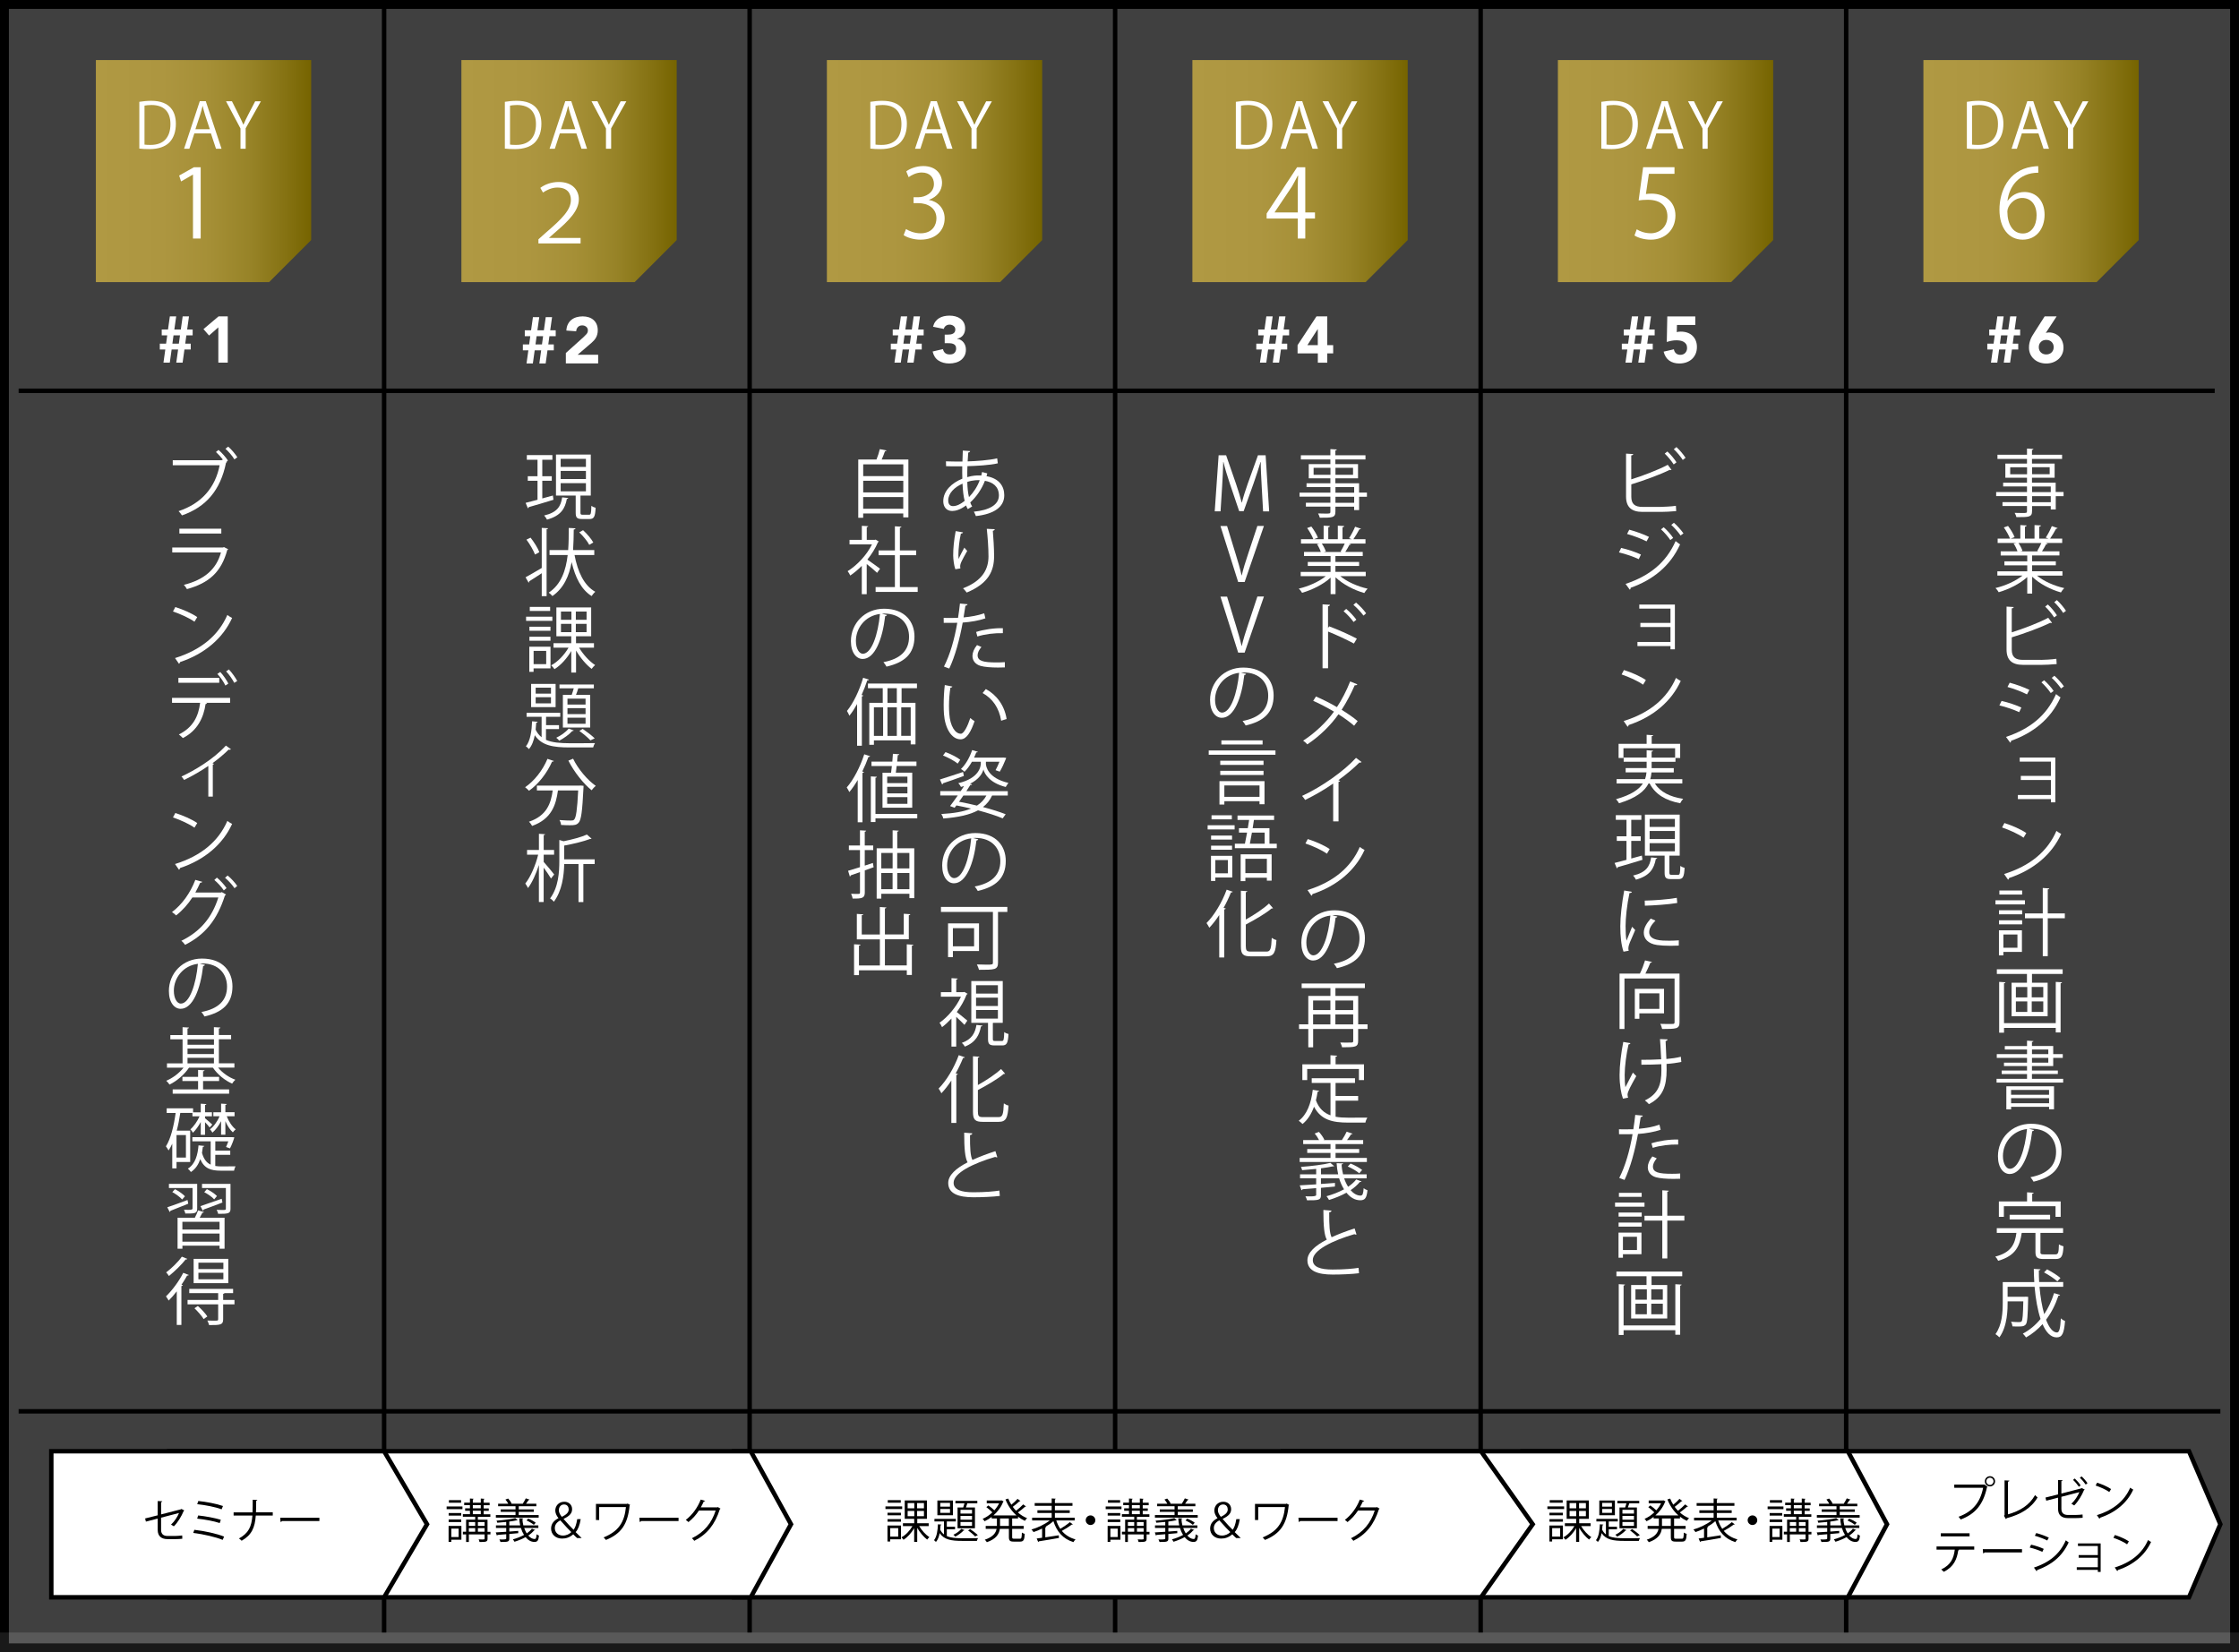 <?xml version="1.0" encoding="UTF-8"?>
<svg id="_レイヤー_2" data-name="レイヤー 2" xmlns="http://www.w3.org/2000/svg" xmlns:xlink="http://www.w3.org/1999/xlink" viewBox="0 0 618.86 456.79">
  <rect x="0" y="0" width="618.86" height="456.79" fill="#333333" stroke="none"/>
  <defs>
    <style>
      .cls-1 {
        fill: url(#_名称未設定グラデーション_2-3);
      }

      .cls-2 {
        fill: url(#_名称未設定グラデーション_2-4);
      }

      .cls-3, .cls-4 {
        fill: #fff;
      }

      .cls-5 {
        fill: url(#_名称未設定グラデーション_2);
      }

      .cls-6 {
        fill: url(#_名称未設定グラデーション_2-6);
      }

      .cls-7 {
        fill: none;
      }

      .cls-7, .cls-4 {
        stroke: #000;
        stroke-miterlimit: 10;
        stroke-width: 1.23px;
      }

      .cls-8 {
        fill: url(#_名称未設定グラデーション_2-5);
      }

      .cls-9 {
        fill: gray;
      }

      .cls-10 {
        opacity: .5;
      }

      .cls-11 {
        fill: url(#_名称未設定グラデーション_2-2);
      }
    </style>
    <linearGradient id="_名称未設定グラデーション_2" data-name="名称未設定グラデーション 2" x1="26.5" y1="47.3" x2="86.01" y2="47.3" gradientUnits="userSpaceOnUse">
      <stop offset="0" stop-color="#b09943"/>
      <stop offset=".31" stop-color="#ad9640"/>
      <stop offset=".53" stop-color="#a58f36"/>
      <stop offset=".72" stop-color="#978327"/>
      <stop offset=".89" stop-color="#847111"/>
      <stop offset="1" stop-color="#766400"/>
    </linearGradient>
    <linearGradient id="_名称未設定グラデーション_2-2" data-name="名称未設定グラデーション 2" x1="127.53" x2="187.04" xlink:href="#_名称未設定グラデーション_2"/>
    <linearGradient id="_名称未設定グラデーション_2-3" data-name="名称未設定グラデーション 2" x1="228.55" x2="288.06" xlink:href="#_名称未設定グラデーション_2"/>
    <linearGradient id="_名称未設定グラデーション_2-4" data-name="名称未設定グラデーション 2" x1="329.58" x2="389.09" xlink:href="#_名称未設定グラデーション_2"/>
    <linearGradient id="_名称未設定グラデーション_2-5" data-name="名称未設定グラデーション 2" x1="430.6" x2="490.11" xlink:href="#_名称未設定グラデーション_2"/>
    <linearGradient id="_名称未設定グラデーション_2-6" data-name="名称未設定グラデーション 2" x1="531.63" x2="591.14" xlink:href="#_名称未設定グラデーション_2"/>
  </defs>
  <g id="_レイヤー_1-2" data-name="レイヤー 1">
    <g>
      <g>
        <rect x="1.23" y="1.23" width="616.4" height="448.87"/>
        <path d="M616.4,2.46v446.42H2.46V2.46h613.94M618.86,0H0v451.33h618.86V0h0Z"/>
      </g>
      <g class="cls-10">
        <rect class="cls-9" x="1.23" y="1.23" width="616.4" height="454.33"/>
        <path d="M616.4,2.46v451.87H2.46V2.46h613.94M618.86,0H0v456.79h618.86V0h0Z"/>
      </g>
      <line class="cls-7" x1="5.15" y1="108.04" x2="612.15" y2="108.04"/>
      <line class="cls-7" x1="5.15" y1="390.18" x2="613.71" y2="390.18"/>
      <polygon class="cls-5" points="86.01 66.37 86.01 16.6 26.5 16.6 26.5 78 74.38 78 86.01 66.37"/>
      <path class="cls-3" d="M53.34,65.94v-17.65h-.05l-3.24,1.87-.53-1.63,4.08-2.29h1.87v19.7h-2.13Z"/>
      <g>
        <path class="cls-3" d="M38.51,28.15c.96-.16,2.09-.28,3.31-.28,5.28,0,6.79,3.12,6.79,6.34,0,2.09-.55,3.86-1.79,5.16-1.16,1.19-3.07,1.85-5.47,1.85-1.09,0-2.02-.04-2.84-.14v-12.93ZM39.94,39.98c.43.07,1.05.09,1.67.09,3.55,0,5.5-2.02,5.5-5.78,0-3.41-1.83-5.26-5.24-5.26-.83,0-1.48.09-1.93.17v10.78Z"/>
        <path class="cls-3" d="M61.22,41.12h-1.52l-1.41-4.26h-4.57l-1.38,4.26h-1.46l4.34-13.14h1.66l4.35,13.14ZM57.99,35.72l-1.29-3.9c-.28-.9-.5-1.72-.67-2.5h-.05c-.17.79-.41,1.62-.66,2.45l-1.31,3.95h3.98Z"/>
        <path class="cls-3" d="M72.12,27.98l-4.22,7.5v5.64h-1.43v-5.6l-4-7.53h1.64l1.83,3.67c.5.98.91,1.83,1.31,2.78h.05c.36-.88.81-1.78,1.33-2.79l1.9-3.65h1.6Z"/>
      </g>
      <line class="cls-7" x1="106.17" y1="451.33" x2="106.17" y2=".88"/>
      <line class="cls-7" x1="207.2" y1="451.33" x2="207.2" y2=".88"/>
      <line class="cls-7" x1="308.22" y1="451.33" x2="308.22" y2=".88"/>
      <line class="cls-7" x1="409.25" y1="451.33" x2="409.25" y2=".88"/>
      <line class="cls-7" x1="510.28" y1="451.33" x2="510.28" y2=".88"/>
      <g>
        <path class="cls-3" d="M61.66,127.12c-.59-.75-1.36-1.61-1.97-2.16l.71-.57c.92.77,2.04,2.05,2.6,2.93l-.39.29.16.08c-.06.1-.16.18-.29.22-1.57,7.67-5.53,12.25-12.18,14.58-.24-.37-.65-.9-.94-1.18,6.39-2.12,10.17-6.57,11.35-12.69h-12.96v-1.38h13.49l.26-.18.14.06ZM64.79,127c-.51-.88-1.65-2.22-2.48-2.93l.75-.59c.94.77,1.95,2.03,2.54,2.93l-.81.59Z"/>
        <path class="cls-3" d="M63.08,151.85c-.04.08-.14.16-.26.2-1.67,6.14-5.06,9.13-11.15,10.82-.18-.37-.57-.87-.85-1.18,5.53-1.38,8.97-4.23,10.25-8.95h-13.46v-1.38h14.07l.2-.12,1.2.61ZM61.17,147.5h-11.59v-1.34h11.59v1.34Z"/>
        <path class="cls-3" d="M48.46,167.83c2.12.67,4.56,1.73,6.06,2.77l-.77,1.28c-1.46-1.04-3.87-2.12-5.94-2.83l.65-1.22ZM48.38,181.93c7.22-2.24,12.02-6.29,14.46-11.92.43.35.89.61,1.32.83-2.54,5.57-7.51,9.91-14.4,12.2-.02.18-.14.39-.29.47l-1.1-1.59Z"/>
        <path class="cls-3" d="M63.59,194.31h-6.71l.35.1c-.02.12-.18.22-.41.24-.53,3.68-2.2,7.34-6.28,9.4-.22-.26-.75-.73-1.1-1,4.01-1.99,5.41-5.08,5.88-8.75h-7.77v-1.36h16.05v1.36ZM60.6,188.76h-11.29v-1.36h11.29v1.36ZM60.87,185.77c.83.87,1.77,2.26,2.24,3.21l-.81.55c-.43-.94-1.4-2.38-2.22-3.21l.79-.55ZM63.27,185.08c.83.87,1.81,2.26,2.3,3.19l-.83.51c-.43-.9-1.44-2.34-2.24-3.17l.77-.53Z"/>
        <path class="cls-3" d="M63.83,207.14c-.08.1-.2.14-.35.14-.1,0-.18-.02-.29-.04-1.3,1.3-2.97,2.68-4.47,3.76.27.1.39.14.45.18-.04.08-.18.18-.35.22v8.83h-1.24v-8.48c-1.73,1.22-4.5,2.83-6.69,3.88-.16-.24-.49-.73-.73-.96,3.5-1.61,8.75-4.68,12.27-8.54l1.4,1Z"/>
        <path class="cls-3" d="M48.46,224.77c2.12.67,4.56,1.73,6.06,2.77l-.77,1.28c-1.46-1.04-3.87-2.12-5.94-2.83l.65-1.22ZM48.38,238.87c7.22-2.24,12.02-6.28,14.46-11.92.43.35.89.61,1.32.83-2.54,5.57-7.51,9.91-14.4,12.2-.02.18-.14.39-.29.47l-1.1-1.59Z"/>
        <path class="cls-3" d="M62.47,247.31c-.08.12-.18.22-.31.3-2.16,6.73-5.49,10.8-11,13.61-.22-.35-.63-.81-1.04-1.12,5.23-2.54,8.5-6.45,10.23-11.98h-7.18c-1.18,1.83-2.68,3.54-4.49,4.96-.27-.29-.75-.67-1.14-.92,2.77-2.08,5.07-5.29,6.45-8.91l1.91.53c-.06.2-.31.28-.57.26-.41.92-.88,1.89-1.34,2.71h7.08l.24-.12,1.16.67ZM59.95,242.63c.96.77,2.07,2.01,2.66,2.89l-.75.65c-.61-.94-1.71-2.13-2.62-2.89l.71-.65ZM62.9,242.04c.96.77,2.08,1.99,2.67,2.89l-.75.63c-.61-.92-1.67-2.1-2.62-2.87l.71-.65Z"/>
        <path class="cls-3" d="M56.66,266.73c-.08.18-.24.33-.51.33-.73,6.33-2.85,11.84-6.22,11.84-1.71,0-3.25-1.71-3.25-4.92,0-4.88,3.8-8.97,9.15-8.97,5.88,0,8.42,3.72,8.42,7.69,0,4.84-2.81,7.18-7.73,8.32-.18-.33-.53-.88-.85-1.24,4.68-.89,7.08-3.17,7.08-7.02,0-3.36-2.16-6.41-6.92-6.41-.2,0-.43.02-.61.04l1.44.35ZM54.7,266.46c-4.11.51-6.65,3.91-6.65,7.46,0,2.18.94,3.54,1.91,3.54,2.46,0,4.23-5.43,4.74-11Z"/>
        <path class="cls-3" d="M64.81,295.16h-4.52c1.18,1.44,2.97,2.71,4.76,3.34-.29.26-.69.73-.89,1.08-2.01-.87-4.07-2.56-5.31-4.41h-6.61c-1.28,1.93-3.4,3.72-5.39,4.68-.2-.33-.59-.79-.9-1.06,1.73-.71,3.58-2.09,4.78-3.62h-4.58v-1.18h4.31v-6.65h-3.38v-1.18h3.38v-2.18l1.77.1c-.02.16-.14.24-.41.28v1.79h7.3v-2.18l1.79.1c-.02.16-.14.26-.41.28v1.79h3.38v1.18h-3.38v6.65h4.29v1.18ZM56.13,298.86v2.32h7.2v1.18h-15.6v-1.18h7.02v-2.32h-4.33v-1.14h4.33v-1.93l1.79.1c-.02.14-.14.24-.41.28v1.55h4.43v1.14h-4.43ZM59.14,287.33h-7.3v1.5h7.3v-1.5ZM51.83,289.89v1.51h7.3v-1.51h-7.3ZM51.83,292.45v1.53h7.3v-1.53h-7.3Z"/>
        <path class="cls-3" d="M52.57,321.25h-3.78v1.77h-1.18v-6.83c-.31.69-.65,1.32-1.02,1.87-.16-.3-.51-.87-.73-1.14,1.32-2.05,2.18-5.57,2.69-9.23h-2.48v-1.28h7.3v1.1h2.12v-2.38l1.55.1c-.02.14-.12.22-.37.26v2.01h1.91v1.12h-1.91v.53c.43.35,1.71,1.44,2.01,1.75l-.73.81c-.22-.33-.79-.96-1.28-1.46v3.48h-1.18v-3.54c-.61,1.14-1.4,2.24-2.16,2.97-.16-.29-.45-.71-.71-.94.94-.79,1.93-2.24,2.54-3.6h-1.97v-.94h-3.36c-.24,1.67-.57,3.34-.98,4.9h3.72v8.66ZM51.39,320.03v-6.22h-2.6v6.22h2.6ZM59.5,319.3v3.05c.49.08,1.02.12,1.59.12l4.01-.02c-.18.29-.35.85-.41,1.2h-3.68c-2.77,0-4.54-.61-5.66-3.17-.47,1.38-1.26,2.67-2.58,3.54-.18-.28-.57-.71-.85-.92,2.14-1.36,2.73-3.91,2.95-6.45l1.61.16c-.04.14-.16.22-.41.24-.06.55-.14,1.14-.24,1.69.51,1.77,1.3,2.75,2.4,3.23v-6.43h-5.06v-1.16h10.88l.71.04c0,.24-.69,2.18-1.2,3.07l-1.08-.39c.2-.43.43-1,.63-1.57h-3.6v2.58h4.13v1.16h-4.13ZM61.11,313.72v-3.76c-.63,1.24-1.51,2.44-2.4,3.17-.14-.29-.45-.69-.67-.92,1.02-.75,2.05-2.16,2.64-3.6h-1.71v-1.12h2.14v-2.38l1.57.1c-.02.14-.12.22-.39.26v2.01h2.54v1.12h-2.16c.55,1.44,1.5,2.89,2.48,3.62-.26.2-.61.57-.79.83-.79-.69-1.53-1.85-2.07-3.09v3.74h-1.18Z"/>
        <path class="cls-3" d="M46.24,333.77c1.42-.47,3.52-1.24,5.59-2.01l.2,1.02c-1.83.75-3.68,1.5-4.92,1.97,0,.16-.08.26-.2.33l-.67-1.3ZM54.5,334.18c0,1.32-.67,1.32-3.27,1.32-.06-.3-.22-.73-.39-1.04.49,0,.94.02,1.3.02q1.08,0,1.08-.33v-5.7h-6.53v-1.14h7.81v6.85ZM50.35,331.62c-.55-.63-1.71-1.5-2.73-2.05l.75-.81c1,.53,2.18,1.34,2.75,1.97l-.77.89ZM53.85,336.66c.35-.65.71-1.46.89-2.03l1.63.45c-.04.12-.18.2-.41.18-.2.41-.49.94-.77,1.4h6.88v8.56h-1.38v-.83h-10.27v.83h-1.34v-8.56h4.78ZM60.68,339.92v-2.14h-10.27v2.14h10.27ZM50.41,343.27h10.27v-2.24h-10.27v2.24ZM61.48,332.45c-1.91.73-3.9,1.49-5.21,1.95,0,.16-.1.26-.2.33l-.67-1.28c1.49-.49,3.7-1.26,5.88-2.03l.2,1.04ZM63.71,327.33v6.87c0,1.34-.71,1.38-3.42,1.38-.04-.33-.24-.79-.41-1.1.59.02,1.16.04,1.57.04.85,0,.98-.02.98-.35v-5.72h-6.59v-1.14h7.87ZM57.18,328.75c1,.49,2.2,1.28,2.79,1.91l-.77.92c-.55-.65-1.75-1.46-2.75-1.99l.73-.83Z"/>
        <path class="cls-3" d="M48.86,357c-.73.96-1.5,1.83-2.24,2.56-.14-.28-.53-.87-.75-1.16,1.63-1.55,3.56-4.09,4.78-6.51l1.53.59c-.08.16-.29.2-.47.18-.45.83-.98,1.69-1.55,2.52l.39.12c-.04.12-.16.22-.41.24v10.76h-1.28v-9.32ZM51.77,348.03c-.08.18-.29.18-.45.16-1.1,1.4-3.03,3.29-4.62,4.58-.16-.26-.53-.75-.77-1,1.5-1.14,3.36-2.93,4.33-4.35l1.51.61ZM64.81,359.38v1.22h-3.13v4.15c0,1.55-.79,1.59-3.9,1.59-.06-.39-.29-.89-.47-1.26.71.02,1.38.04,1.85.04,1,0,1.14,0,1.14-.39v-4.13h-8.46v-1.22h8.46v-1.87h-7.99v-1.18h12.12v1.18h-2.38c-.04.1-.14.16-.37.2v1.67h3.13ZM63.1,348.03v6.71h-9.58v-6.71h9.58ZM56.29,364.68c-.49-.83-1.59-2.09-2.54-2.99l.94-.63c.98.85,2.09,2.07,2.62,2.89l-1.02.73ZM61.74,350.85v-1.77h-6.9v1.77h6.9ZM61.74,353.68v-1.81h-6.9v1.81h6.9Z"/>
      </g>
      <g>
        <path class="cls-3" d="M152.82,136.99l.16,1.18c-2.5.77-5.17,1.57-6.83,2.03-.02.16-.12.29-.24.33l-.63-1.51c.89-.22,2.03-.51,3.29-.85v-5.25h-2.69v-1.26h2.69v-4.56h-2.95v-1.28h7.06v1.28h-2.79v4.56h2.62v1.26h-2.62v4.88l2.93-.81ZM157.09,137.68c-.04.12-.16.24-.41.26-.51,2.62-1.57,4.62-5.49,5.72-.14-.33-.53-.89-.79-1.14,3.6-.85,4.62-2.52,4.98-5.02l1.71.18ZM160.44,141.72c0,.49.08.59.63.59h1.75c.49,0,.59-.33.63-2.46.29.22.81.45,1.18.53-.12,2.5-.47,3.11-1.67,3.11h-2.09c-1.4,0-1.75-.39-1.75-1.77v-4.72h-5.45v-11.33h9.62v11.33h-2.85v4.72ZM154.97,126.86v2.22h6.98v-2.22h-6.98ZM154.97,130.19v2.24h6.98v-2.24h-6.98ZM154.97,133.57v2.26h6.98v-2.26h-6.98Z"/>
        <path class="cls-3" d="M145.27,159.6c1.12-.61,2.81-1.59,4.47-2.58v-11.08l1.75.1c-.02.14-.14.24-.41.29v18.49h-1.34v-6.35c-1.28.85-2.56,1.69-3.46,2.24.02.14-.06.29-.16.39l-.85-1.48ZM146.65,148.64c.98,1.26,2.03,2.91,2.42,4.01-.61.39-.91.51-1.2.65-.41-1.1-1.4-2.83-2.36-4.11l1.14-.55ZM164.25,153.44h-5.45c.88,4.62,2.6,8.42,5.74,10.17-.35.28-.77.81-1.02,1.18-2.85-1.79-4.51-5.11-5.51-9.34h-.02c-.67,3.72-2.14,7.16-5.31,9.34-.22-.31-.67-.71-1.02-.94,3.48-2.3,4.76-6.22,5.25-10.41h-5.02v-1.36h5.15c.16-2.07.16-4.17.16-6.12l1.87.1c-.02.18-.18.29-.49.35-.02,1.79-.04,3.72-.18,5.67h5.86v1.36ZM161.16,146.58c1.1,1,2.3,2.42,2.83,3.4l-1.12.65c-.49-.98-1.69-2.44-2.77-3.46l1.06-.59Z"/>
        <path class="cls-3" d="M152.67,170.5v1.14h-7.26v-1.14h7.26ZM152.16,178.8v5.98h-4.68v.96h-1.18v-6.94h5.86ZM152.15,173.26v1.12h-5.82v-1.12h5.82ZM146.33,177.15v-1.12h5.82v1.12h-5.82ZM152.06,167.79v1.12h-5.63v-1.12h5.63ZM150.97,179.95h-3.48v3.66h3.48v-3.66ZM164.19,179.06h-4.13c1.12,1.89,2.89,3.82,4.43,4.8-.28.24-.73.71-.96,1.06-1.49-1.12-3.17-3.11-4.31-5.08v6.1h-1.32v-5.96c-1.2,2.07-2.93,3.97-4.64,5.02-.2-.33-.63-.79-.92-1.06,1.81-.94,3.66-2.89,4.8-4.88h-4.15v-1.24h4.9v-1.91h-4.11v-7.97h9.62v7.97h-4.19v1.91h4.96v1.24ZM155.05,169.07v2.28h2.89v-2.28h-2.89ZM155.05,172.47v2.3h2.89v-2.3h-2.89ZM162.13,171.35v-2.28h-2.97v2.28h2.97ZM162.13,174.77v-2.3h-2.97v2.3h2.97Z"/>
        <path class="cls-3" d="M150.91,201.57v2.97c1.71.77,3.92.92,6.59.94.85,0,5.84,0,6.96-.04-.2.3-.43.83-.51,1.2h-6.45c-4.6,0-7.79-.51-9.68-3.38-.29,1.46-.77,2.87-1.63,3.84-.18-.24-.55-.61-.83-.77,1.26-1.53,1.61-4.39,1.71-6.92l1.53.14c-.02.14-.14.24-.39.26-.04.61-.08,1.26-.16,1.93.43.88.98,1.55,1.65,2.08v-5.66h-4.15v-1.1h9.3v1.1h-3.92v2.32h3.58v1.08h-3.58ZM153.57,189.08v6.41h-6.77v-6.41h6.77ZM152.29,191.77v-1.65h-4.23v1.65h4.23ZM152.29,194.45v-1.69h-4.23v1.69h4.23ZM158.59,201.94c-.08.14-.24.18-.41.16-.88.98-2.32,2.01-3.6,2.67-.18-.22-.57-.61-.83-.81,1.2-.55,2.62-1.53,3.44-2.54l1.4.53ZM155.58,192.11h2.44c.18-.55.41-1.22.57-1.81h-3.95v-1.06h9.5v1.06h-4.31c-.16.55-.39,1.22-.63,1.81h3.93v9.03h-7.55v-9.03ZM161.85,194.78v-1.63h-5v1.63h5ZM161.85,197.42v-1.65h-5v1.65h5ZM161.85,200.09v-1.67h-5v1.67h5ZM163.19,204.68c-.71-.77-1.95-1.81-3.05-2.6l.92-.57c1.18.81,2.52,1.83,3.32,2.62l-1.18.55Z"/>
        <path class="cls-3" d="M153.08,210.39c-.08.14-.22.2-.49.18-1.42,3.21-3.78,6.22-6.37,8.05-.24-.26-.73-.73-1.08-.98,2.52-1.71,4.86-4.66,6.18-7.85l1.75.59ZM160.2,217.19l.33-.02.77.08c0,.14-.02.33-.02.49-.33,6.57-.63,8.93-1.34,9.7-.57.65-1.18.71-2.42.71-.69,0-1.57-.02-2.44-.08-.02-.41-.2-.98-.45-1.36,1.38.12,2.71.14,3.19.14.43,0,.67-.04.87-.26.53-.53.85-2.64,1.12-8.05h-5.59c-.55,3.9-1.69,7.85-7.14,9.8-.18-.35-.55-.88-.88-1.16,4.92-1.65,6.08-5.07,6.57-8.64h-4.37v-1.34h11.8ZM158.41,209.76c1.34,2.81,4.01,5.96,6.26,7.5-.37.29-.88.83-1.14,1.22-2.28-1.81-4.9-5.15-6.43-8.2l1.3-.53Z"/>
        <path class="cls-3" d="M150.27,238.28c.69.75,2.5,2.93,2.91,3.48l-.88,1.12c-.39-.67-1.28-1.99-2.03-3.01v9.5h-1.32v-10.23c-.79,2.48-1.89,4.9-3.01,6.37-.16-.39-.51-.92-.75-1.24,1.42-1.77,2.87-5.08,3.56-7.99h-3.07v-1.3h3.28v-4.47l1.71.12c-.02.14-.12.22-.39.26v4.09h2.87v1.3h-2.87v2.01ZM164.37,237.58v1.3h-3.13v10.52h-1.34v-10.52h-3.95c-.08,3.19-.57,7.34-2.87,10.43-.18-.3-.69-.73-1.04-.92,2.32-3.09,2.56-7.26,2.56-10.39v-5.78l1.18.35c2.38-.47,4.94-1.16,6.45-1.85l1.28,1.14c-.08.08-.12.08-.41.08-1.73.67-4.58,1.36-7.16,1.83v3.8h8.42Z"/>
      </g>
      <g>
        <path class="cls-3" d="M272.88,130.88c-.06.26-.12.53-.2.77,3.58.63,4.9,2.87,4.9,5.27,0,3.23-2.77,5.19-7.85,5.76-.08-.28-.37-.89-.55-1.22,4.21-.41,6.92-1.87,6.92-4.5v-.14c-.1-2.36-1.69-3.52-3.87-3.89-.88,2.3-2.36,4.43-4.05,5.98.14.43.32.79.53,1.1l-1.2.75c-.18-.28-.35-.63-.49-1.02-1.63,1.2-2.93,1.53-3.84,1.53-1.63,0-2.46-1.2-2.46-2.71,0-2.81,2.32-5.04,5.27-6.22-.04-1.06-.04-2.22-.02-3.42-3.44,0-3.8,0-4.47-.04l-.04-1.34c1.04.06,2.81.06,4.56.06.02-.94.06-2.08.1-3.03l2.03.14c-.02.2-.22.37-.53.41-.06.75-.1,1.69-.16,2.44,2.22-.06,6.1-.33,8.16-.85l.18,1.38c-2.16.53-6.08.73-8.4.79-.04,1.06-.06,2.07-.04,3.03,1.42-.45,2.71-.47,3.05-.47.3,0,.57,0,.83.02.08-.33.14-.63.2-.96l1.44.37ZM266.63,138.47c-.33-1.26-.51-2.87-.59-4.76-2.22.98-3.95,2.66-3.95,4.64,0,1.2.67,1.61,1.4,1.57.96-.02,2.05-.57,3.13-1.44ZM270.8,132.75c-.33-.02-1.91-.06-3.44.49.04,1.65.18,3.05.47,4.19,1.22-1.24,2.32-2.89,2.97-4.68Z"/>
        <path class="cls-3" d="M264.05,157.36c-.39-1.1-.57-2.69-.59-3.82,0-1.91.2-4.13.69-6.71l2.03.35c-.08.26-.33.33-.59.35-.41,1.69-.69,4.27-.69,5.92,0,.45.02.81.06,1.1.41-1,1.16-2.38,1.59-3.15.18.26.59.69.79.9-1.51,2.71-1.95,3.48-1.95,4.33,0,.16.02.33.06.51l-1.4.24ZM274.95,146.3c-.02.24-.18.35-.53.45.14,1.77.35,4.72.35,7.06-.02,3.93-1.44,7.46-7.57,10.01-.22-.33-.71-.87-1.02-1.18,5.55-2.12,7.04-5.47,7.04-8.81,0-2.5-.24-5.45-.47-7.63l2.2.1Z"/>
        <path class="cls-3" d="M272.33,170.96c-1.73.61-4.03,1-6.24,1.16-.85,4.66-2.1,9.3-3.72,12.71l-1.46-.55c1.67-3.27,2.89-7.48,3.68-12.1-.41.02-3.13.04-3.74.02l-.02-1.38c.33.02.75.02,1.22.02.18,0,2.22,0,2.75-.02.2-1.3.41-2.73.53-3.97l2.1.2c-.02.22-.3.39-.59.41-.12.89-.33,1.99-.51,3.23,1.99-.18,4.01-.53,5.7-1.14l.33,1.4ZM277.74,184.51c-.61.02-1.24.04-1.87.04-1.91,0-3.72-.14-4.82-.45-1.44-.41-2.28-1.46-2.26-2.81.02-.9.41-1.91,1.26-2.95l1.22.53c-.71.83-1.06,1.63-1.06,2.26,0,1.61,1.55,2.01,5.25,2.01.75,0,1.53-.02,2.28-.08v1.44ZM269.81,174.71c2.09-.67,4.98-1.1,7.38-1.04v1.38c-2.3-.06-4.96.26-7.04.92l-.35-1.26Z"/>
        <path class="cls-3" d="M263.24,189.79c-.04.18-.26.3-.55.33-.24,1.53-.39,3.36-.39,5.07,0,.75.04,1.48.08,2.13.24,3.46,1.65,5.55,3.21,5.53.81,0,1.87-2.08,2.6-4.35.29.29.83.67,1.18.88-.94,2.75-2.12,4.98-3.8,5.02-2.58.04-4.37-3.09-4.66-7-.06-.77-.08-1.63-.08-2.54,0-1.79.1-3.74.31-5.47l2.09.41ZM276.72,199.25c-.57-3.56-2.38-6.12-5.13-7.65l.9-1.1c2.97,1.59,5.15,4.52,5.74,8.28l-1.5.47Z"/>
        <path class="cls-3" d="M259.8,215.5c1.59-.49,4.01-1.3,6.39-2.08l.22,1.1c-2.12.77-4.35,1.57-5.76,2.03-.02.16-.1.28-.24.33l-.61-1.38ZM272.49,211.02c0,.88.57,4.11,6.24,5.43-.24.28-.57.83-.75,1.12-4.35-1.08-5.84-3.54-6.16-4.84-.24,1-1.18,2.73-3.72,3.95l.57.16c-.06.16-.18.22-.47.18-.33.53-.71,1.1-1.1,1.71h11.45v1.2h-4.33c-.59,1.28-1.42,2.34-2.52,3.19,2.44.65,4.62,1.34,6.27,1.99l-.83,1.14c-1.77-.75-4.15-1.51-6.81-2.22-2.3,1.24-5.43,1.93-9.6,2.26-.08-.41-.33-.92-.55-1.24,3.46-.2,6.16-.65,8.22-1.51-1.3-.3-2.67-.61-4.05-.87l-.49.65-1.26-.47c.61-.79,1.36-1.83,2.13-2.93h-4.84v-1.2h5.65c.3-.47.61-.96.92-1.4l-.85.24c-.12-.3-.47-.77-.73-1.04,5.8-1.36,6.22-4.62,6.22-5.51v-.41h-2.46c-.61,1.08-1.3,2.03-2.05,2.77-.22-.24-.67-.59-.98-.77,1.26-1.18,2.42-3.19,3.09-5.23l1.57.47c-.06.14-.22.2-.43.18-.18.49-.39.98-.61,1.44h7.79l.27-.02.81.08c-.02.06-.04.2-.06.24-.47,1.2-1.14,2.66-1.71,3.58l-1.16-.41c.35-.61.73-1.48,1.08-2.34h-3.74v.41ZM261.34,207.93c1.4.51,3.19,1.4,4.07,2.12l-.71,1.06c-.85-.73-2.6-1.67-4.05-2.24l.69-.94ZM265.09,221.66c1.67.3,3.34.67,4.94,1.06,1.14-.73,2.01-1.65,2.62-2.79h-6.37l-1.2,1.73Z"/>
        <path class="cls-3" d="M270.4,232.03c-.08.18-.24.33-.51.33-.73,6.33-2.85,11.84-6.22,11.84-1.71,0-3.25-1.71-3.25-4.92,0-4.88,3.8-8.97,9.15-8.97,5.88,0,8.42,3.72,8.42,7.69,0,4.84-2.81,7.18-7.73,8.32-.18-.33-.53-.88-.85-1.24,4.68-.89,7.08-3.17,7.08-7.02,0-3.36-2.16-6.41-6.92-6.41-.2,0-.43.02-.61.04l1.44.35ZM268.44,231.77c-4.11.51-6.65,3.91-6.65,7.46,0,2.18.94,3.54,1.91,3.54,2.46,0,4.23-5.43,4.74-11Z"/>
        <path class="cls-3" d="M278.43,250.74v1.38h-2.58v13.99c0,1.04-.26,1.53-1.02,1.77-.79.24-2.22.24-4.23.24-.1-.41-.39-1.08-.59-1.49.94.04,1.85.06,2.58.06,1.77,0,1.85,0,1.85-.61v-13.97h-14.36v-1.38h18.35ZM270.6,262.92h-7.22v1.69h-1.34v-9.32h8.56v7.63ZM269.24,256.6h-5.86v5.02h5.86v-5.02Z"/>
        <path class="cls-3" d="M267.45,274.76c-.04.08-.14.16-.27.18-.65,1.69-1.61,3.36-2.72,4.86.83.63,2.46,1.99,2.91,2.36l-.79,1.18c-.47-.51-1.46-1.46-2.28-2.22v8.22h-1.32v-7.75c-.86.92-1.73,1.73-2.6,2.38-.14-.37-.49-.98-.71-1.2,2.26-1.57,4.64-4.35,5.94-7.22h-5.55v-1.26h2.93v-3.86l1.73.1c-.02.14-.14.24-.41.28v3.48h2.01l.24-.06.9.53ZM271.55,283.54c-.04.14-.18.22-.41.24-.45,2.28-1.38,4.37-4.47,5.57-.14-.31-.53-.79-.81-1.04,2.77-.96,3.68-2.77,4.03-4.96l1.67.18ZM274.42,287.21c0,.49.1.59.65.59h1.83c.51,0,.61-.33.67-2.48.24.24.81.45,1.18.55-.14,2.54-.51,3.15-1.71,3.15h-2.16c-1.44,0-1.79-.41-1.79-1.81v-4.43h-4.62v-11.55h8.69v11.55h-2.56c-.06.02-.12.04-.18.04v4.39ZM269.78,272.38v2.32h6.04v-2.32h-6.04ZM269.78,275.81v2.32h6.04v-2.32h-6.04ZM269.78,279.23v2.38h6.04v-2.38h-6.04Z"/>
        <path class="cls-3" d="M262.95,310.47v-11.74c-.87,1.32-1.79,2.52-2.75,3.52-.16-.35-.53-.98-.77-1.3,2.12-2.12,4.27-5.67,5.57-9.23l1.67.57c-.08.18-.26.22-.47.18-.59,1.46-1.28,2.91-2.05,4.29l.59.16c-.04.14-.14.24-.41.26v13.28h-1.38ZM270.31,307.44c0,1.14.24,1.4,1.42,1.4h4.25c1.16,0,1.34-.77,1.48-3.8.35.26.89.53,1.3.61-.22,3.34-.63,4.5-2.73,4.5h-4.39c-2.09,0-2.71-.57-2.71-2.75v-15.38l1.77.12c-.02.14-.12.24-.41.28v7.55c2.4-1.34,4.88-2.99,6.41-4.43l1.12,1.3c-.08.06-.22.1-.39.06-1.71,1.44-4.52,3.07-7.14,4.46v6.08Z"/>
        <path class="cls-3" d="M275.66,319.94s-.1.02-.16.02c-.14,0-.31-.04-.43-.12-6.04,1.77-11.51,4.43-11.49,7.16,0,1.95,2.16,2.62,5.45,2.62s5.78-.24,7.2-.47l.12,1.48c-1.87.24-4.9.37-7.28.37-4.03,0-6.96-.94-6.98-3.92-.02-2.18,2.16-4.09,5.35-5.74-.69-1.24-.94-3.6-.94-8.2l2.24.18c-.02.26-.22.43-.63.49-.02,3.56.1,5.78.67,6.88,1.91-.9,4.11-1.71,6.35-2.44l.53,1.69Z"/>
        <path class="cls-3" d="M245.05,124.54c-.06.12-.2.2-.45.22-.22.65-.57,1.53-.9,2.28h7.38v15.99h-1.42v-1.08h-11.08v1.2h-1.36v-16.11h5.04c.37-.89.73-2.05.92-2.87l1.87.37ZM249.67,128.38h-11.08v3.25h11.08v-3.25ZM249.67,132.92h-11.08v3.21h11.08v-3.21ZM238.58,140.65h11.08v-3.23h-11.08v3.23Z"/>
        <path class="cls-3" d="M242.91,149.71c-.02.08-.14.16-.24.2-.71,1.69-1.75,3.31-2.93,4.8.98.65,2.97,2.12,3.5,2.52l-.81,1.14c-.57-.57-1.87-1.65-2.87-2.44v8.34h-1.36v-7.83c-1.04,1.04-2.12,1.95-3.19,2.67-.14-.35-.51-.96-.73-1.2,2.56-1.59,5.27-4.41,6.73-7.4h-6.2v-1.26h3.4v-3.88l1.77.1c-.02.14-.14.24-.41.29v3.5h2.2l.24-.08.92.55ZM248.73,162.3h4.92v1.34h-11.63v-1.34h5.33v-8.81h-4.51v-1.32h4.51v-6.67l1.81.12c-.02.14-.14.24-.43.28v6.27h4.5v1.32h-4.5v8.81Z"/>
        <path class="cls-3" d="M245.17,170.01c-.08.18-.24.33-.51.33-.73,6.33-2.85,11.84-6.22,11.84-1.71,0-3.25-1.71-3.25-4.92,0-4.88,3.8-8.97,9.15-8.97,5.88,0,8.42,3.72,8.42,7.69,0,4.84-2.81,7.18-7.73,8.32-.18-.33-.53-.87-.85-1.24,4.68-.89,7.08-3.17,7.08-7.02,0-3.36-2.16-6.41-6.92-6.41-.2,0-.43.02-.61.04l1.44.35ZM243.22,169.74c-4.11.51-6.65,3.91-6.65,7.46,0,2.18.94,3.54,1.91,3.54,2.46,0,4.23-5.43,4.74-11Z"/>
        <path class="cls-3" d="M236.91,194.62c-.67,1.2-1.38,2.32-2.14,3.25-.14-.33-.47-1.02-.67-1.32,1.75-2.12,3.44-5.65,4.47-9.17l1.61.51c-.06.14-.2.22-.47.22-.45,1.36-.98,2.73-1.57,4.03l.47.14c-.04.14-.14.22-.39.26v13.63h-1.32v-11.55ZM253.45,190.26h-4.25v4.05h3.84v11.49h-1.32v-1.12h-10.17v1.22h-1.28v-11.59h3.72v-4.05h-4.09v-1.28h13.55v1.28ZM241.55,195.55v7.89h2.54v-7.89h-2.54ZM247.88,194.31v-4.05h-2.58v4.05h2.58ZM247.88,195.55h-2.58v7.89h2.58v-7.89ZM251.72,203.44v-7.89h-2.62v7.89h2.62Z"/>
        <path class="cls-3" d="M237.07,227.32v-11.68c-.73,1.24-1.5,2.38-2.32,3.34-.16-.33-.49-.98-.71-1.28,1.87-2.12,3.7-5.65,4.84-9.17l1.61.53c-.04.14-.2.22-.45.2-.49,1.36-1.06,2.73-1.71,4.03l.47.14c-.02.12-.14.22-.41.26v13.63h-1.32ZM253.53,225.02v1.22h-11.55v1.02h-1.28v-12.61l1.67.1c-.02.14-.12.24-.39.28v9.99h11.55ZM243.91,213.63h2.38c.08-.55.16-1.18.22-1.85h-5.63v-1.22h5.76c.06-.75.12-1.5.16-2.16l1.75.12c-.02.14-.14.24-.41.26-.04.53-.1,1.14-.16,1.77h5.33v1.22h-5.47c-.08.65-.16,1.3-.24,1.85h4.54v9.68h-8.22v-9.68ZM250.81,216.5v-1.79h-5.59v1.79h5.59ZM250.81,219.34v-1.81h-5.59v1.81h5.59ZM250.81,222.23v-1.85h-5.59v1.85h5.59Z"/>
        <path class="cls-3" d="M241.27,238.58l.2,1.18c-.81.3-1.65.59-2.44.87v6.1c0,1.57-.75,1.73-3.36,1.69-.04-.35-.24-.94-.43-1.32.57.02,1.08.04,1.48.04.88,0,.98,0,.98-.41v-5.63l-2.54.9c-.02.16-.12.26-.26.33l-.49-1.59,3.29-1v-4.72h-3.07v-1.28h3.07v-4.19l1.71.1c-.02.16-.12.24-.39.29v3.8h2.34v1.28h-2.34v4.29l2.24-.73ZM248,234.53h4.7v13.77h-1.34v-1.2h-7.77v1.34h-1.28v-13.91h4.41v-4.98l1.69.1c-.02.14-.14.24-.41.26v4.62ZM246.72,235.81h-3.13v4.27h3.13v-4.27ZM243.58,241.35v4.47h3.13v-4.47h-3.13ZM251.35,235.81h-3.36v4.27h3.36v-4.27ZM248,245.82h3.36v-4.47h-3.36v4.47Z"/>
        <path class="cls-3" d="M250.64,261.07l1.81.12c-.02.14-.12.24-.41.26v8.09h-1.4v-1.28h-13.22v1.34h-1.36v-8.54l1.79.1c-.02.16-.14.26-.43.29v5.47h5.78v-7.22h-6.37v-7.04l1.79.12c-.02.12-.14.22-.43.26v5.31h5v-7.59l1.81.12c-.02.14-.14.24-.41.28v7.18h5.21v-5.72l1.81.12c-.02.14-.12.24-.41.29v6.65h-6.61v7.22h6.04v-5.86Z"/>
      </g>
      <g>
        <path class="cls-3" d="M377.82,136.21v1.12h-2.16v3.68h-1.38v-.94h-5.17v1.38c0,.92-.26,1.28-.87,1.48-.63.2-1.71.2-3.44.2-.06-.33-.3-.85-.49-1.18.75.02,1.5.04,2.05.04,1.24,0,1.36,0,1.36-.53v-1.4h-6.77v-1.08h6.77v-1.67h-8.52v-1.12h8.52v-1.55h-6.59v-1.04h6.59v-1.36h-5.98v-3.93h5.98v-1.28h-8.16v-1.16h8.16v-1.71l1.77.1c-.02.16-.12.26-.39.29v1.32h8.32v1.16h-8.32v1.28h6.26v3.93h-6.26v1.36h6.55v2.58h2.16ZM363.08,131.27h4.66v-1.93h-4.66v1.93ZM373.98,129.34h-4.86v1.93h4.86v-1.93ZM369.12,134.67v1.55h5.17v-1.55h-5.17ZM374.29,139v-1.67h-5.17v1.67h5.17Z"/>
        <path class="cls-3" d="M377.52,159.29h-7.06c1.89,1.57,4.86,2.87,7.55,3.46-.31.29-.71.83-.92,1.2-2.83-.79-5.96-2.42-7.95-4.35v4.66h-1.36v-4.56c-1.99,1.85-5.12,3.4-7.89,4.19-.18-.35-.59-.87-.9-1.16,2.64-.61,5.57-1.91,7.46-3.44h-6.94v-1.18h8.26v-1.65h-6.3v-1.1h6.3v-1.63h-7.34v-1.14h4.64c-.2-.63-.63-1.51-1.06-2.16l.79-.16h-5.21v-1.2h3.42c-.31-.85-1.04-2.14-1.71-3.09l1.16-.41c.73.94,1.51,2.24,1.81,3.09l-1.08.41h2.66v-3.74l1.73.1c-.02.2-.18.31-.45.35v3.29h2.64v-3.74l1.77.1c-.02.2-.2.31-.47.35v3.29h2.56c-.26-.1-.57-.22-.75-.28.59-.88,1.3-2.24,1.67-3.17l1.61.55c-.04.12-.2.18-.43.18-.43.79-1.08,1.91-1.65,2.73h3.34v1.2h-4.6l.59.18c-.06.14-.22.2-.43.18-.29.55-.73,1.34-1.14,1.95h4.82v1.14h-7.55v1.63h6.55v1.1h-6.55v1.65h8.38v1.18ZM370.54,152.48c.37-.59.83-1.49,1.14-2.2h-6.33c.47.67.92,1.57,1.12,2.18l-.63.14h5.02l-.33-.12Z"/>
        <path class="cls-3" d="M374.22,177.92c-2.08-1.12-4.92-2.44-7.14-3.32v10.15h-1.53v-17.67l2.05.12c-.02.22-.18.37-.53.43v5.98l.31-.45c2.38.88,5.53,2.28,7.65,3.4l-.81,1.36ZM372.09,168.34c.94.77,2.16,2.05,2.81,2.99l-.77.63c-.61-.87-1.85-2.24-2.77-2.97l.73-.65ZM374.81,166.59c.96.79,2.18,2.07,2.79,2.97l-.73.63c-.63-.87-1.87-2.22-2.79-2.97l.73-.63Z"/>
        <path class="cls-3" d="M363.75,192.56c1.91.83,3.93,1.85,5.78,2.93,1.3-1.95,2.64-4.52,3.66-7.1l1.99.81c-.08.18-.37.29-.73.24-.94,2.16-2.26,4.72-3.62,6.79,1.57.98,3.19,2.07,4.43,3.13l-.98,1.28c-1.12-.98-2.64-2.09-4.33-3.17-2.09,2.99-5.15,6.02-8.6,8.32-.24-.3-.81-.79-1.16-1.02,3.4-2.2,6.51-5.23,8.52-8.03-1.85-1.1-3.82-2.14-5.74-2.99l.77-1.2Z"/>
        <path class="cls-3" d="M376.32,210.68c-.08.1-.2.16-.39.16-.06,0-.12,0-.2-.02-1.57,1.59-3.82,3.44-5.8,4.86.16.06.41.18.49.22-.04.12-.22.24-.45.26v10.92h-1.48v-10.46c-2.16,1.53-4.96,3.17-7.75,4.54-.2-.33-.57-.83-.85-1.12,5.55-2.56,11.63-6.92,14.91-10.52l1.53,1.14Z"/>
        <path class="cls-3" d="M361.47,231.97c2.12.67,4.56,1.73,6.06,2.77l-.77,1.28c-1.46-1.04-3.86-2.12-5.94-2.83l.65-1.22ZM361.39,246.07c7.22-2.24,12.02-6.29,14.46-11.92.43.35.89.61,1.32.83-2.54,5.57-7.5,9.91-14.4,12.2-.02.18-.14.39-.28.47l-1.1-1.59Z"/>
        <path class="cls-3" d="M369.67,253.38c-.08.18-.24.33-.51.33-.73,6.33-2.85,11.84-6.22,11.84-1.71,0-3.25-1.71-3.25-4.92,0-4.88,3.8-8.97,9.15-8.97,5.88,0,8.42,3.72,8.42,7.69,0,4.84-2.81,7.18-7.73,8.32-.18-.33-.53-.88-.85-1.24,4.68-.89,7.08-3.17,7.08-7.02,0-3.36-2.16-6.41-6.92-6.41-.2,0-.43.02-.61.04l1.44.35ZM367.72,253.12c-4.11.51-6.65,3.91-6.65,7.46,0,2.18.94,3.54,1.91,3.54,2.46,0,4.23-5.43,4.74-11Z"/>
        <path class="cls-3" d="M377.99,283.2v1.28h-2.6v3.29c0,1.67-.71,1.77-4.43,1.77-.08-.37-.3-.96-.51-1.32.59.02,1.18.02,1.67.02.69,0,1.22,0,1.42-.02.39,0,.49-.1.49-.47v-3.28h-11.08v5.08h-1.34v-5.08h-2.56v-1.28h2.56v-7.85h6.12v-2.16h-7.95v-1.28h17.47v1.28h-8.14v2.16h6.29v7.85h2.6ZM367.72,276.61h-4.78v2.64h4.78v-2.64ZM362.94,280.45v2.75h4.78v-2.75h-4.78ZM374.02,276.61h-4.92v2.64h4.92v-2.64ZM369.1,283.2h4.92v-2.75h-4.92v2.75Z"/>
        <path class="cls-3" d="M369.16,304.31v4.43c1.08.2,2.26.26,3.54.26.71,0,4.29,0,5.23-.02-.22.35-.47.98-.53,1.38h-4.76c-4.37,0-7.54-.75-9.44-4.39-.73,1.99-1.77,3.66-3.19,4.78-.22-.26-.71-.67-1.04-.9,2.24-1.65,3.42-4.76,3.88-8.56l1.75.29c-.04.14-.16.24-.41.24-.12.81-.29,1.61-.47,2.38.85,2.28,2.24,3.5,4.03,4.15v-8.95h-5.19v-1.3h11.96v1.3h-5.37v3.6h6.24v1.3h-6.24ZM361.31,295.54v3.07h-1.34v-4.37h7.77v-2.5l1.85.12c-.02.14-.14.24-.43.29v2.09h7.85v4.37h-1.4v-3.07h-14.3Z"/>
        <path class="cls-3" d="M377.8,320.13v1.12h-18.57v-1.12h8.52v-1.4h-6.43v-1.06h6.43v-1.38h-7.55v-1.1h4.39c-.29-.57-.75-1.28-1.22-1.81l1.18-.45c.61.65,1.22,1.53,1.5,2.16l-.24.1h5.23l-.12-.04c.43-.63,1-1.61,1.3-2.28l1.63.55c-.06.12-.2.18-.41.18-.29.45-.71,1.06-1.12,1.59h4.46v1.1h-7.63v1.38h6.53v1.06h-6.53v1.4h8.64ZM371.52,325.74c.28.87.67,1.67,1.1,2.36.89-.61,1.67-1.28,2.24-2.03l1.44.55c-.08.18-.29.18-.45.16-.67.83-1.55,1.59-2.54,2.26.81.94,1.77,1.5,2.75,1.5.59-.02.75-.53.85-2.05.31.24.71.47,1.06.57-.22,2.18-.71,2.77-1.99,2.77-1.46,0-2.77-.77-3.82-2.09-1.5.83-3.17,1.5-4.82,2.01-.14-.28-.47-.79-.69-1.04,1.65-.45,3.34-1.1,4.84-1.91-.55-.88-1.02-1.91-1.36-3.05h-5.02v1.57c1.26-.08,2.58-.18,3.88-.28l-.02,1c-1.28.12-2.6.24-3.86.35v2.03c0,.73-.18,1.06-.75,1.24-.59.18-1.53.18-3.09.18-.08-.33-.26-.77-.45-1.1.51.02.98.02,1.38.02q1.59,0,1.59-.37v-1.91l-3.76.3c-.02.14-.14.24-.29.29l-.49-1.36c1.22-.08,2.79-.18,4.54-.28v-1.67h-4.46v-1.1h4.46v-1.5c-1.28.14-2.62.26-3.88.35-.04-.24-.2-.63-.33-.9,2.89-.22,6.29-.63,8.14-1.12l1.06.92c-.06.04-.12.06-.2.06-.06,0-.1,0-.16-.02-.9.2-2.04.39-3.29.55v1.67h4.74c-.22-.98-.37-2.01-.43-3.09l1.79.06c0,.16-.14.24-.41.28.04.94.18,1.87.41,2.75h6.51v1.1h-6.18ZM373.29,321.67c1.14.45,2.5,1.2,3.21,1.79l-.81.92c-.67-.61-2.03-1.4-3.17-1.89l.77-.81Z"/>
        <path class="cls-3" d="M374.94,341.3s-.1.02-.16.02c-.14,0-.31-.04-.43-.12-6.04,1.77-11.51,4.43-11.49,7.16,0,1.95,2.16,2.62,5.45,2.62s5.78-.24,7.2-.47l.12,1.49c-1.87.24-4.9.37-7.28.37-4.03,0-6.96-.94-6.98-3.92-.02-2.18,2.16-4.09,5.35-5.74-.69-1.24-.94-3.6-.94-8.2l2.24.18c-.02.26-.22.43-.63.49-.02,3.56.1,5.78.67,6.87,1.91-.89,4.11-1.71,6.35-2.44l.53,1.69Z"/>
        <path class="cls-3" d="M350.79,141.38h-1.67l-.39-6.98c-.12-2.22-.28-5.08-.26-6.67h-.06c-.51,1.75-1.14,3.66-1.89,5.82l-2.77,7.77h-1.24l-2.58-7.61c-.75-2.24-1.34-4.19-1.77-5.98h-.06c-.04,1.89-.16,4.45-.31,6.83l-.43,6.81h-1.61l1.08-15.5h2.07l2.73,7.87c.65,1.93,1.16,3.58,1.57,5.19h.06c.39-1.57.92-3.19,1.61-5.19l2.83-7.87h2.12l.98,15.5Z"/>
        <path class="cls-3" d="M349.35,145.4l-5.33,15.5h-1.79l-4.9-15.48h1.83l2.38,7.77c.65,2.09,1.22,4.05,1.63,5.86h.06c.41-1.81,1.04-3.82,1.73-5.86l2.58-7.79h1.81Z"/>
        <path class="cls-3" d="M349.35,164.92l-5.33,15.5h-1.79l-4.9-15.48h1.83l2.38,7.77c.65,2.1,1.22,4.05,1.63,5.86h.06c.41-1.81,1.04-3.82,1.73-5.86l2.58-7.79h1.81Z"/>
        <path class="cls-3" d="M344.44,186.28c-.08.18-.24.33-.51.33-.73,6.33-2.85,11.84-6.22,11.84-1.71,0-3.25-1.71-3.25-4.92,0-4.88,3.8-8.97,9.15-8.97,5.88,0,8.42,3.72,8.42,7.69,0,4.84-2.81,7.18-7.73,8.32-.18-.33-.53-.87-.85-1.24,4.68-.9,7.08-3.17,7.08-7.02,0-3.36-2.16-6.41-6.92-6.41-.2,0-.43.02-.61.04l1.44.35ZM342.49,186.01c-4.11.51-6.65,3.91-6.65,7.46,0,2.18.94,3.54,1.91,3.54,2.46,0,4.23-5.43,4.74-11Z"/>
        <path class="cls-3" d="M334.09,207.47h18.45v1.2h-18.45v-1.2ZM337.06,222.42v-6.47h12.45v6.39h-1.38v-.83h-9.72v.92h-1.34ZM349.24,210.31v1.16h-11.96v-1.16h11.96ZM337.28,214.26v-1.16h11.96v1.16h-11.96ZM348.98,204.68v1.14h-11.39v-1.14h11.39ZM348.13,217.15h-9.72v3.15h9.72v-3.15Z"/>
        <path class="cls-3" d="M333.79,229.31v-1.16h7.46v1.16h-7.46ZM340.6,236.61v5.98h-4.68v.96h-1.2v-6.94h5.88ZM340.54,231v1.12h-5.8v-1.12h5.8ZM334.74,234.92v-1.12h5.8v1.12h-5.8ZM340.48,225.4v1.12h-5.61v-1.12h5.61ZM339.38,237.77h-3.46v3.66h3.46v-3.66ZM350.87,233.25h2.03v1.24h-11.59v-1.24h2.79c.18-.9.39-1.95.59-3.07h-2.24v-1.22h2.44c.12-.77.24-1.57.37-2.28h-3.21v-1.22h10.11v1.22h-5.57l-.35,2.28h4.64v4.29ZM342.92,243.59v-7.4h8.56v7.28h-1.32v-.81h-5.94v.94h-1.3ZM350.16,237.42h-5.94v3.97h5.94v-3.97ZM349.55,230.18h-3.52c-.18,1.1-.39,2.18-.57,3.07h4.09v-3.07Z"/>
        <path class="cls-3" d="M337,264.71v-11.74c-.87,1.32-1.79,2.52-2.75,3.52-.16-.35-.53-.98-.77-1.3,2.12-2.12,4.27-5.67,5.57-9.23l1.67.57c-.08.18-.26.22-.47.18-.59,1.46-1.28,2.91-2.05,4.29l.59.16c-.04.14-.14.24-.41.26v13.28h-1.38ZM344.36,261.68c0,1.14.24,1.4,1.42,1.4h4.25c1.16,0,1.34-.77,1.48-3.8.35.26.89.53,1.3.61-.22,3.34-.63,4.5-2.73,4.5h-4.39c-2.1,0-2.71-.57-2.71-2.75v-15.38l1.77.12c-.02.14-.12.24-.41.29v7.55c2.4-1.34,4.88-2.99,6.41-4.43l1.12,1.3c-.08.06-.22.1-.39.06-1.71,1.44-4.52,3.07-7.14,4.45v6.08Z"/>
      </g>
      <g>
        <path class="cls-3" d="M458.95,140.14c.81-.02,2.99-.1,4.27-.3.02.45.04,1.02.08,1.46-1.34.14-3.38.22-4.21.22h-5.09c-3.07,0-4.56-1.34-4.56-4.25v-11.86l1.99.12c-.04.2-.18.33-.55.37v6.63c3.11-.98,7.44-2.6,10.09-4.03l1.04,1.4c-.06.04-.16.06-.24.06-.1,0-.18-.02-.28-.06-2.46,1.24-7.1,2.95-10.6,4.01v3.4c0,2.05,1,2.83,3.09,2.83h4.96ZM460.86,124.82c.94.83,1.95,2.1,2.52,2.99l-.77.59c-.57-.89-1.63-2.22-2.48-2.99l.73-.59ZM463.37,123.6c.91.83,1.95,2.07,2.52,2.97l-.77.59c-.57-.9-1.65-2.2-2.48-2.97l.73-.59Z"/>
        <path class="cls-3" d="M448.09,151.48c1.83.41,4.11,1.18,5.47,1.83l-.61,1.28c-1.34-.65-3.68-1.46-5.47-1.87l.61-1.24ZM449.31,161.43c6.53-2.2,11.15-5.78,13.83-11.84.3.26.92.71,1.24.92-2.72,6-7.54,9.82-13.69,12,.06.18-.06.43-.22.51l-1.16-1.59ZM450.33,146.44c1.83.49,4.07,1.3,5.45,1.99l-.67,1.24c-1.44-.73-3.56-1.55-5.39-2.05l.61-1.18ZM459.85,145.77c.83.71,1.99,1.97,2.62,2.95l-.79.59c-.57-.88-1.75-2.24-2.58-2.97l.75-.57ZM462.67,144.53c.83.71,1.99,1.99,2.64,2.93l-.79.59c-.61-.89-1.75-2.2-2.58-2.93l.73-.59Z"/>
        <path class="cls-3" d="M462.94,167.14v12.37h-1.22v-.89h-9.13v-1.14h9.13v-4.13h-8.32v-1.14h8.32v-3.95h-8.62v-1.12h9.84Z"/>
        <path class="cls-3" d="M448.86,185.24c2.12.67,4.56,1.73,6.06,2.77l-.77,1.28c-1.46-1.04-3.86-2.12-5.94-2.83l.65-1.22ZM448.78,199.34c7.22-2.24,12.02-6.29,14.46-11.92.43.35.9.61,1.32.83-2.54,5.57-7.51,9.91-14.4,12.2-.02.18-.14.39-.29.47l-1.1-1.59Z"/>
        <path class="cls-3" d="M464.99,216.6h-7.59c1.46,2.32,4.19,3.72,7.83,4.25-.29.3-.65.85-.83,1.22-4.03-.75-6.9-2.48-8.44-5.47h-.3c-1.04,2.07-3.32,4.01-8.16,5.47-.16-.31-.55-.83-.83-1.12,4.25-1.2,6.37-2.73,7.42-4.35h-7.26v-1.2h7.87c.22-.63.33-1.26.39-1.87h-5.76v-1.18h5.8v-1.75h-6.35v-1.16h6.35v-2.03l1.77.12c-.02.14-.12.24-.39.29v1.63h6.49v-2.58h-14.28v2.68h-1.34v-3.91h7.75v-2.5l1.81.12c-.02.14-.14.24-.41.26v2.12h7.87v3.91h-1.3v1.06h-6.59v1.75h6.12v1.18h-6.16c-.06.63-.14,1.24-.35,1.87h8.87v1.2Z"/>
        <path class="cls-3" d="M453.81,236.53l.16,1.18c-2.5.77-5.17,1.57-6.83,2.03-.02.16-.12.28-.24.33l-.63-1.5c.9-.22,2.03-.51,3.29-.85v-5.25h-2.68v-1.26h2.68v-4.56h-2.95v-1.28h7.06v1.28h-2.79v4.56h2.62v1.26h-2.62v4.88l2.93-.81ZM458.08,237.22c-.04.12-.16.24-.41.26-.51,2.62-1.57,4.62-5.49,5.72-.14-.33-.53-.9-.79-1.14,3.6-.85,4.62-2.52,4.98-5.02l1.71.18ZM461.43,241.27c0,.49.08.59.63.59h1.75c.49,0,.59-.33.63-2.46.29.22.81.45,1.18.53-.12,2.5-.47,3.11-1.67,3.11h-2.1c-1.4,0-1.75-.39-1.75-1.77v-4.72h-5.45v-11.33h9.62v11.33h-2.85v4.72ZM455.96,226.4v2.22h6.98v-2.22h-6.98ZM455.96,229.73v2.24h6.98v-2.24h-6.98ZM455.96,233.11v2.26h6.98v-2.26h-6.98Z"/>
        <path class="cls-3" d="M451.06,246.55c-.06.22-.26.35-.67.33-.71,3.32-1.08,6.96-1.08,9.15,0,1.53.06,3.07.26,4.03.39-1,1.26-3.13,1.55-3.84l.85.9c-.83,2.05-1.44,3.21-1.73,4.13-.1.35-.16.67-.16.96,0,.22.04.43.1.63l-1.44.26c-.65-1.93-.89-4.29-.89-7s.43-6.39,1.08-9.91l2.13.37ZM464.02,261.42c-.73.04-1.48.06-2.24.06-1.44,0-2.81-.08-3.78-.22-2.5-.37-3.66-1.75-3.66-3.38,0-1.4.77-2.58,1.91-3.93l1.32.57c-1.02,1.06-1.73,2.03-1.73,3.19,0,2.36,3.46,2.36,5.57,2.36.85,0,1.77-.04,2.62-.1l-.02,1.44ZM454.6,248.99c2.62-.06,6.16-.3,8.87-.77l.12,1.42c-2.52.43-6.61.69-8.95.75l-.04-1.4Z"/>
        <path class="cls-3" d="M464.22,269.17v13.4c0,.96-.22,1.42-.92,1.67-.71.22-1.99.24-3.89.24-.08-.41-.28-1.04-.51-1.42.79.02,1.53.04,2.14.04s1.08-.02,1.28-.02c.41,0,.53-.12.53-.51v-12.06h-13.85v13.97h-1.36v-15.32h5.63c.55-1.1,1.1-2.58,1.42-3.64l1.91.43c-.06.14-.2.22-.45.22-.35.88-.85,2.01-1.36,2.99h9.42ZM459.93,280.15h-6.81v1.5h-1.26v-8.28h8.08v6.77ZM458.65,274.62h-5.53v4.29h5.53v-4.29Z"/>
        <path class="cls-3" d="M450.65,288.38c-.04.18-.22.33-.53.37-.59,2.56-1.06,6.12-1.06,8.4,0,1.4.06,2.6.2,3.42.45-.92,1.44-2.85,2.07-4.03l.94.96c-1.48,2.64-2.42,4.33-2.42,5.13,0,.24.06.51.16.83l-1.42.28c-.53-1.46-.94-3.7-.94-6.55,0-2.6.43-6.1,1.02-9.13l1.97.33ZM453.66,293c1.63,0,4.03-.04,5.49-.14-.12-2.36-.26-5.17-.33-5.59l2.1.08c-.02.22-.22.41-.55.47.04,1.12.14,3.19.22,4.96,1.38-.12,2.87-.33,3.99-.63l.14,1.44c-1.14.24-2.58.45-4.09.55,0,.12.02.45.02,1.65,0,4.39-.98,7.5-4.9,9.46-.16-.22-.75-.77-1.1-1.02,3.76-1.83,4.56-4.5,4.56-8.32l-.02-1.69c-1.36.08-3.7.14-5.51.14l-.02-1.36Z"/>
        <path class="cls-3" d="M458.99,312.34c-1.73.61-4.03,1-6.25,1.16-.85,4.66-2.09,9.29-3.72,12.71l-1.46-.55c1.67-3.27,2.89-7.49,3.68-12.1-.41.02-3.13.04-3.74.02l-.02-1.38c.33.02.75.02,1.22.02.18,0,2.22,0,2.75-.02.2-1.3.41-2.73.53-3.97l2.09.2c-.02.22-.31.39-.59.41-.12.9-.33,1.99-.51,3.23,1.99-.18,4.01-.53,5.7-1.14l.33,1.4ZM464.4,325.88c-.61.02-1.24.04-1.87.04-1.91,0-3.72-.14-4.82-.45-1.44-.41-2.28-1.46-2.26-2.81.02-.9.41-1.91,1.26-2.95l1.22.53c-.71.83-1.06,1.63-1.06,2.26,0,1.61,1.55,2.01,5.25,2.01.75,0,1.53-.02,2.28-.08v1.44ZM456.47,316.08c2.1-.67,4.98-1.1,7.38-1.04v1.38c-2.3-.06-4.96.26-7.04.92l-.35-1.26Z"/>
        <path class="cls-3" d="M454.54,332.47v1.14h-8.14v-1.14h8.14ZM453.7,340.77v5.98h-5.12v.96h-1.22v-6.94h6.35ZM447.38,336.35v-1.12h6.39v1.12h-6.39ZM447.38,339.12v-1.12h6.39v1.12h-6.39ZM453.76,329.77v1.12h-6.29v-1.12h6.29ZM452.46,341.93h-3.88v3.66h3.88v-3.66ZM465.56,336.11v1.34h-4.72v10.47h-1.38v-10.47h-4.92v-1.34h4.92v-7.04l1.79.12c-.02.14-.12.24-.41.28v6.63h4.72Z"/>
        <path class="cls-3" d="M446.79,351.54h18.18v1.3h-8.48v2.42h4.33v9.25h-9.97v-9.25h4.25v-2.42h-8.32v-1.3ZM463.06,366.45v-11.41l1.73.1c-.02.14-.12.24-.39.28v13.59h-1.34v-1.26h-14.3v1.32h-1.34v-14.04l1.73.1c-.02.14-.12.24-.39.28v11.02h14.3ZM452.04,356.45v2.87h3.15v-2.87h-3.15ZM452.04,360.43v2.91h3.15v-2.91h-3.15ZM459.6,359.31v-2.87h-3.19v2.87h3.19ZM459.6,363.34v-2.91h-3.19v2.91h3.19Z"/>
      </g>
      <g>
        <path class="cls-3" d="M570.37,136.05v1.12h-2.16v3.68h-1.38v-.94h-5.17v1.38c0,.92-.26,1.28-.88,1.48-.63.2-1.71.2-3.44.2-.06-.33-.3-.85-.49-1.18.75.02,1.51.04,2.05.04,1.24,0,1.36,0,1.36-.53v-1.4h-6.77v-1.08h6.77v-1.67h-8.52v-1.12h8.52v-1.55h-6.59v-1.04h6.59v-1.36h-5.98v-3.92h5.98v-1.28h-8.16v-1.16h8.16v-1.71l1.77.1c-.02.16-.12.26-.39.29v1.32h8.32v1.16h-8.32v1.28h6.26v3.92h-6.26v1.36h6.55v2.58h2.16ZM555.62,131.11h4.66v-1.93h-4.66v1.93ZM566.53,129.17h-4.86v1.93h4.86v-1.93ZM561.66,134.5v1.55h5.17v-1.55h-5.17ZM566.83,138.84v-1.67h-5.17v1.67h5.17Z"/>
        <path class="cls-3" d="M570.07,159.13h-7.06c1.89,1.57,4.86,2.87,7.55,3.46-.31.29-.71.83-.92,1.2-2.83-.79-5.96-2.42-7.95-4.35v4.66h-1.36v-4.56c-1.99,1.85-5.13,3.4-7.89,4.19-.18-.35-.59-.88-.89-1.16,2.64-.61,5.57-1.91,7.46-3.44h-6.94v-1.18h8.26v-1.65h-6.31v-1.1h6.31v-1.63h-7.34v-1.14h4.64c-.2-.63-.63-1.5-1.06-2.16l.79-.16h-5.21v-1.2h3.42c-.31-.85-1.04-2.14-1.71-3.09l1.16-.41c.73.94,1.5,2.24,1.81,3.09l-1.08.41h2.67v-3.74l1.73.1c-.02.2-.18.31-.45.35v3.29h2.64v-3.74l1.77.1c-.02.2-.2.31-.47.35v3.29h2.56c-.26-.1-.57-.22-.75-.29.59-.87,1.3-2.24,1.67-3.17l1.61.55c-.04.12-.2.18-.43.18-.43.79-1.08,1.91-1.65,2.73h3.34v1.2h-4.6l.59.18c-.06.14-.22.2-.43.18-.29.55-.73,1.34-1.14,1.95h4.82v1.14h-7.55v1.63h6.55v1.1h-6.55v1.65h8.38v1.18ZM563.09,152.32c.37-.59.83-1.48,1.14-2.2h-6.33c.47.67.92,1.57,1.12,2.18l-.63.14h5.02l-.33-.12Z"/>
        <path class="cls-3" d="M564.11,182.44c.81-.02,2.99-.1,4.27-.31.02.45.04,1.02.08,1.46-1.34.14-3.38.22-4.21.22h-5.08c-3.07,0-4.56-1.34-4.56-4.25v-11.86l1.99.12c-.04.2-.18.33-.55.37v6.63c3.11-.98,7.44-2.6,10.09-4.03l1.04,1.4c-.06.04-.16.06-.24.06-.1,0-.18-.02-.29-.06-2.46,1.24-7.1,2.95-10.6,4.01v3.4c0,2.05,1,2.83,3.09,2.83h4.96ZM566.02,167.12c.94.83,1.95,2.1,2.52,2.99l-.77.59c-.57-.89-1.63-2.22-2.48-2.99l.73-.59ZM568.52,165.9c.92.83,1.95,2.07,2.52,2.97l-.77.59c-.57-.9-1.65-2.2-2.48-2.97l.73-.59Z"/>
        <path class="cls-3" d="M553.24,193.78c1.83.41,4.11,1.18,5.47,1.83l-.61,1.28c-1.34-.65-3.68-1.46-5.47-1.87l.61-1.24ZM554.46,203.73c6.53-2.2,11.15-5.78,13.83-11.84.3.26.92.71,1.24.92-2.72,6-7.55,9.82-13.69,12,.06.18-.06.43-.22.51l-1.16-1.59ZM555.48,188.74c1.83.49,4.07,1.3,5.45,1.99l-.67,1.24c-1.44-.73-3.56-1.55-5.39-2.05l.61-1.18ZM565,188.07c.83.71,1.99,1.97,2.62,2.95l-.79.59c-.57-.88-1.75-2.24-2.58-2.97l.75-.57ZM567.83,186.82c.83.71,1.99,1.99,2.64,2.93l-.79.59c-.61-.89-1.75-2.2-2.58-2.93l.73-.59Z"/>
        <path class="cls-3" d="M568.09,209.44v12.37h-1.22v-.89h-9.13v-1.14h9.13v-4.13h-8.32v-1.14h8.32v-3.95h-8.62v-1.12h9.85Z"/>
        <path class="cls-3" d="M554.02,227.54c2.12.67,4.56,1.73,6.06,2.77l-.77,1.28c-1.46-1.04-3.87-2.12-5.94-2.83l.65-1.22ZM553.94,241.63c7.22-2.24,12.02-6.29,14.46-11.92.43.35.89.61,1.32.83-2.54,5.57-7.51,9.91-14.4,12.2-.02.18-.14.39-.29.47l-1.1-1.59Z"/>
        <path class="cls-3" d="M559.69,248.89v1.14h-8.14v-1.14h8.14ZM558.86,257.19v5.98h-5.13v.96h-1.22v-6.94h6.35ZM552.53,252.78v-1.12h6.39v1.12h-6.39ZM552.53,255.54v-1.12h6.39v1.12h-6.39ZM558.92,246.19v1.12h-6.29v-1.12h6.29ZM557.62,258.35h-3.88v3.66h3.88v-3.66ZM570.72,252.53v1.34h-4.72v10.47h-1.38v-10.47h-4.92v-1.34h4.92v-7.04l1.79.12c-.02.14-.12.24-.41.28v6.63h4.72Z"/>
        <path class="cls-3" d="M551.94,267.97h18.18v1.3h-8.48v2.42h4.33v9.25h-9.97v-9.25h4.25v-2.42h-8.32v-1.3ZM568.21,282.87v-11.41l1.73.1c-.02.14-.12.24-.39.29v13.59h-1.34v-1.26h-14.3v1.32h-1.34v-14.04l1.73.1c-.02.14-.12.24-.39.29v11.02h14.3ZM557.19,272.87v2.87h3.15v-2.87h-3.15ZM557.19,276.85v2.91h3.15v-2.91h-3.15ZM564.76,275.73v-2.87h-3.19v2.87h3.19ZM564.76,279.76v-2.91h-3.19v2.91h3.19Z"/>
        <path class="cls-3" d="M561.64,298.25h8.62v1.04h-18.41v-1.04h8.42v-1.32h-7v-.96h7v-1.24h-6.37v-.94h6.37v-1.32h-8.36v-1.04h8.36v-1.28h-6.14v-.96h6.14v-1.49l1.77.12c-.02.14-.12.22-.41.26v1.1h5.88v2.24h2.64v1.04h-2.64v2.26h-5.88v1.24h7.16v.96h-7.16v1.32ZM554.55,306.71v-6.39h13.18v6.35h-1.36v-.67h-10.5v.71h-1.32ZM566.36,301.32h-10.5v1.34h10.5v-1.34ZM555.87,305h10.5v-1.4h-10.5v1.4ZM561.64,290.15v1.28h4.51v-1.28h-4.51ZM561.64,292.47v1.32h4.51v-1.32h-4.51Z"/>
        <path class="cls-3" d="M562.21,312.4c-.08.18-.24.33-.51.33-.73,6.33-2.85,11.84-6.22,11.84-1.71,0-3.25-1.71-3.25-4.92,0-4.88,3.8-8.97,9.15-8.97,5.88,0,8.42,3.72,8.42,7.69,0,4.84-2.81,7.18-7.73,8.32-.18-.33-.53-.87-.85-1.24,4.68-.9,7.08-3.17,7.08-7.02,0-3.36-2.16-6.41-6.92-6.41-.2,0-.43.02-.61.04l1.44.35ZM560.26,312.13c-4.11.51-6.65,3.91-6.65,7.46,0,2.18.94,3.54,1.91,3.54,2.46,0,4.23-5.43,4.74-11Z"/>
        <path class="cls-3" d="M563.96,346.1c0,.59.16.69,1.06.69h3.05c.81,0,.96-.37,1.02-2.77.3.22.89.43,1.26.55-.16,2.79-.55,3.5-2.18,3.5h-3.27c-1.81,0-2.3-.43-2.3-1.97v-5.25h-3.7l-.1.02c-.53,3.52-1.59,6.29-6.51,7.69-.14-.35-.51-.88-.79-1.16,4.35-1.12,5.43-3.4,5.84-6.55h-5.43v-1.3h18.33v1.3h-6.26v5.25ZM553.87,333.47v2.95h-1.38v-4.27h7.79v-2.52l1.83.12c-.02.14-.12.24-.41.28v2.12h7.87v4.27h-1.42v-2.95h-14.28ZM566.65,337.13h-11.19v-1.28h11.19v1.28Z"/>
        <path class="cls-3" d="M563.72,355.77c.24,2.79.69,5.41,1.3,7.55,1.14-1.71,2.05-3.66,2.73-5.82l1.67.51c-.04.14-.2.2-.47.2-.83,2.5-1.97,4.74-3.42,6.65.83,2.16,1.85,3.52,3.03,3.52.63,0,.92-1.12,1.06-3.91.3.31.77.61,1.16.73-.28,3.5-.81,4.54-2.32,4.54-1.65,0-2.93-1.42-3.9-3.66-1.32,1.46-2.85,2.71-4.56,3.68-.18-.29-.61-.79-.89-1.06,1.89-1,3.52-2.36,4.9-4.05-.81-2.44-1.36-5.57-1.65-8.89h-7.46v2.75h4.68l.29-.02.71.04v.47c-.1,4.86-.22,6.61-.65,7.16-.51.55-1.04.57-2.13.57-.47,0-1,0-1.55-.04-.04-.41-.18-.94-.41-1.28,1,.1,1.93.1,2.28.1.28,0,.51-.04.65-.2.28-.35.39-1.73.47-5.53h-4.33c0,2.01,0,6.85-2.28,9.95-.22-.26-.77-.71-1.08-.89,1.81-2.5,2.01-6.02,2.01-8.69v-5.7h8.72c-.08-1.2-.12-2.42-.14-3.64l1.83.1c0,.16-.14.26-.43.3,0,1.08.02,2.18.08,3.23h6.65v1.32h-6.55ZM565.81,350.93c1.3.67,2.91,1.67,3.7,2.4l-.86.92c-.79-.73-2.38-1.79-3.68-2.48l.83-.83Z"/>
      </g>
      <g>
        <path class="cls-3" d="M45.69,96.63h-1.52v-1.63h1.74l.31-2.28h-1.52v-1.63h1.74l.51-3.63h1.75l-.51,3.63h1.79l.51-3.63h1.75l-.51,3.63h1.52v1.63h-1.74l-.31,2.28h1.52v1.63h-1.74l-.51,3.63h-1.75l.51-3.63h-1.79l-.51,3.63h-1.75l.51-3.63ZM49.75,92.72h-1.79l-.31,2.28h1.79l.31-2.28Z"/>
        <path class="cls-3" d="M60.35,90.5l-2.57,2.26-1.54-1.77,4.18-3.53h2.53v12.8h-2.6v-9.76Z"/>
      </g>
      <polygon class="cls-11" points="187.04 66.37 187.04 16.6 127.53 16.6 127.53 78 175.41 78 187.04 66.37"/>
      <path class="cls-3" d="M160.47,67.3h-11.65v-1.14l1.92-1.72c4.68-4.01,7.05-6.44,7.05-9.16,0-1.78-.92-3.43-3.76-3.43-1.58,0-3,.74-3.95,1.38l-.74-1.29c1.21-.91,3-1.63,5.1-1.63,3.97,0,5.55,2.45,5.55,4.75,0,3.14-2.61,5.82-6.68,9.3l-1.55,1.38v.04h8.71v1.52Z"/>
      <g>
        <path class="cls-3" d="M139.54,28.15c.96-.16,2.09-.28,3.31-.28,5.28,0,6.79,3.12,6.79,6.34,0,2.09-.55,3.86-1.79,5.16-1.16,1.19-3.07,1.85-5.47,1.85-1.09,0-2.02-.04-2.84-.14v-12.93ZM140.97,39.98c.43.07,1.05.09,1.67.09,3.55,0,5.5-2.02,5.5-5.78,0-3.41-1.83-5.26-5.24-5.26-.83,0-1.48.09-1.93.17v10.78Z"/>
        <path class="cls-3" d="M162.24,41.12h-1.52l-1.41-4.26h-4.57l-1.38,4.26h-1.46l4.34-13.14h1.66l4.35,13.14ZM159.02,35.72l-1.29-3.9c-.28-.9-.5-1.72-.67-2.5h-.05c-.17.79-.41,1.62-.66,2.45l-1.31,3.95h3.98Z"/>
        <path class="cls-3" d="M173.14,27.98l-4.22,7.5v5.64h-1.43v-5.6l-4-7.53h1.64l1.83,3.67c.5.98.91,1.83,1.31,2.78h.05c.36-.88.81-1.78,1.33-2.79l1.9-3.65h1.6Z"/>
      </g>
      <g>
        <path class="cls-3" d="M146.04,96.85h-1.52v-1.63h1.74l.31-2.28h-1.52v-1.63h1.74l.51-3.63h1.75l-.51,3.63h1.79l.51-3.63h1.75l-.51,3.63h1.52v1.63h-1.74l-.31,2.28h1.52v1.63h-1.74l-.51,3.63h-1.75l.51-3.63h-1.79l-.51,3.63h-1.75l.51-3.63ZM150.11,92.94h-1.79l-.31,2.28h1.79l.31-2.28Z"/>
        <path class="cls-3" d="M156.38,97.61l4.97-4.47c.25-.23.51-.49.76-.78s.38-.63.38-1.01c0-.43-.16-.77-.47-1.02-.31-.25-.68-.37-1.1-.37-.51,0-.9.16-1.19.47s-.44.7-.48,1.16l-2.71-.2c.04-.66.17-1.24.42-1.73.24-.49.56-.9.96-1.22.4-.33.87-.57,1.4-.73.54-.16,1.12-.24,1.75-.24.58,0,1.12.08,1.63.24.51.16.95.4,1.32.72s.67.72.88,1.2c.21.48.32,1.04.32,1.68,0,.41-.04.78-.13,1.11-.08.33-.2.63-.35.9-.15.27-.33.52-.53.75-.21.23-.43.45-.67.67l-3.89,3.34h5.68v2.39h-8.93v-2.88Z"/>
      </g>
      <polygon class="cls-1" points="288.06 66.37 288.06 16.6 228.55 16.6 228.55 78 276.43 78 288.06 66.37"/>
      <path class="cls-3" d="M256.81,55.29c2.31.39,4.29,2.26,4.29,5.1,0,3.13-2.26,5.87-6.68,5.87-1.97,0-3.76-.63-4.66-1.26l.66-1.68c.71.47,2.29,1.18,4.02,1.18,3.31,0,4.39-2.32,4.39-4.13,0-2.89-2.45-4.21-5.03-4.21h-1.29v-1.63h1.29c1.89,0,4.34-1.18,4.34-3.66,0-1.71-1.03-3.18-3.39-3.18-1.45,0-2.81.71-3.6,1.29l-.66-1.6c.95-.74,2.79-1.47,4.68-1.47,3.6,0,5.21,2.29,5.21,4.66,0,2.03-1.29,3.84-3.58,4.66v.08Z"/>
      <g>
        <path class="cls-3" d="M240.56,28.15c.97-.16,2.09-.28,3.31-.28,5.28,0,6.79,3.12,6.79,6.34,0,2.09-.55,3.86-1.79,5.16-1.15,1.19-3.07,1.85-5.46,1.85-1.09,0-2.02-.04-2.85-.14v-12.93ZM241.99,39.98c.43.07,1.05.09,1.67.09,3.55,0,5.5-2.02,5.5-5.78,0-3.41-1.83-5.26-5.24-5.26-.83,0-1.48.09-1.93.17v10.78Z"/>
        <path class="cls-3" d="M263.27,41.12h-1.52l-1.41-4.26h-4.57l-1.38,4.26h-1.47l4.35-13.14h1.66l4.34,13.14ZM260.05,35.72l-1.29-3.9c-.28-.9-.5-1.72-.67-2.5h-.05c-.17.79-.41,1.62-.66,2.45l-1.31,3.95h3.98Z"/>
        <path class="cls-3" d="M274.17,27.98l-4.22,7.5v5.64h-1.43v-5.6l-4-7.53h1.64l1.83,3.67c.5.98.91,1.83,1.31,2.78h.05c.36-.88.81-1.78,1.33-2.79l1.9-3.65h1.6Z"/>
      </g>
      <g>
        <path class="cls-3" d="M247.74,96.63h-1.52v-1.63h1.74l.31-2.28h-1.52v-1.63h1.74l.51-3.63h1.75l-.51,3.63h1.79l.51-3.63h1.75l-.51,3.63h1.52v1.63h-1.74l-.31,2.28h1.52v1.63h-1.74l-.51,3.63h-1.75l.51-3.63h-1.79l-.51,3.63h-1.75l.51-3.63ZM251.8,92.72h-1.79l-.31,2.28h1.79l.31-2.28Z"/>
        <path class="cls-3" d="M261.1,92.51h.89c.25,0,.5-.02.74-.05.24-.04.46-.11.66-.21.2-.1.36-.25.48-.43.12-.19.18-.43.18-.73,0-.39-.15-.71-.46-.96-.31-.25-.69-.38-1.13-.38-.42,0-.77.12-1.05.34s-.46.51-.54.85l-2.98-.61c.14-.55.36-1.03.65-1.42.29-.39.63-.71,1.03-.95.4-.24.84-.42,1.33-.53.49-.11,1-.17,1.55-.17s1.11.07,1.64.21.99.36,1.38.65c.4.29.71.67.95,1.11.23.45.35.98.35,1.59,0,.71-.19,1.32-.56,1.83-.37.51-.92.83-1.63.98v.05c.39.05.73.16,1.02.34.29.18.54.4.75.67.21.26.36.57.47.9.11.34.16.69.16,1.07,0,.64-.12,1.2-.37,1.68-.25.48-.58.88-.99,1.2-.42.32-.9.56-1.46.71-.56.16-1.15.24-1.78.24-1.15,0-2.13-.27-2.96-.8-.83-.53-1.37-1.37-1.64-2.51l2.86-.67c.1.46.29.82.59,1.08.29.27.73.4,1.31.4s1.03-.15,1.31-.46c.28-.31.43-.7.43-1.18,0-.36-.08-.64-.23-.84s-.35-.35-.59-.44c-.24-.1-.51-.15-.81-.17-.3-.02-.6-.03-.9-.03h-.63v-2.35Z"/>
      </g>
      <polygon class="cls-2" points="389.09 66.37 389.09 16.6 329.58 16.6 329.58 78 377.46 78 389.09 66.37"/>
      <path class="cls-3" d="M360.78,65.94h-2.08v-5.52h-8.6v-1.39l8.42-12.79h2.26v12.5h2.68v1.68h-2.68v5.52ZM352.31,58.73h6.39v-7c0-1.08.05-2.13.11-3.16h-.11c-.61,1.21-1.08,2.05-1.58,2.95l-4.81,7.16v.05Z"/>
      <g>
        <path class="cls-3" d="M341.59,28.15c.97-.16,2.09-.28,3.31-.28,5.28,0,6.79,3.12,6.79,6.34,0,2.09-.55,3.86-1.79,5.16-1.16,1.19-3.07,1.85-5.47,1.85-1.09,0-2.02-.04-2.84-.14v-12.93ZM343.02,39.98c.43.07,1.05.09,1.67.09,3.55,0,5.5-2.02,5.5-5.78,0-3.41-1.83-5.26-5.24-5.26-.83,0-1.48.09-1.93.17v10.78Z"/>
        <path class="cls-3" d="M364.29,41.12h-1.52l-1.41-4.26h-4.57l-1.38,4.26h-1.47l4.34-13.14h1.66l4.34,13.14ZM361.07,35.72l-1.29-3.9c-.28-.9-.5-1.72-.67-2.5h-.05c-.17.79-.41,1.62-.66,2.45l-1.31,3.95h3.98Z"/>
        <path class="cls-3" d="M375.19,27.98l-4.22,7.5v5.64h-1.43v-5.6l-4-7.53h1.64l1.83,3.67c.5.98.91,1.83,1.31,2.78h.05c.36-.88.81-1.78,1.33-2.79l1.9-3.65h1.6Z"/>
      </g>
      <g>
        <path class="cls-3" d="M348.76,96.63h-1.52v-1.63h1.74l.31-2.28h-1.52v-1.63h1.74l.51-3.63h1.75l-.51,3.63h1.79l.51-3.63h1.75l-.51,3.63h1.52v1.63h-1.74l-.31,2.28h1.52v1.63h-1.74l-.51,3.63h-1.75l.51-3.63h-1.79l-.51,3.63h-1.75l.51-3.63ZM352.83,92.72h-1.79l-.31,2.28h1.79l.31-2.28Z"/>
        <path class="cls-3" d="M364.24,97.7h-5.59v-2.28l5.23-7.96h2.97v7.96h1.64v2.28h-1.64v2.57h-2.6v-2.57ZM364.24,91.01h-.04l-2.84,4.41h2.88v-4.41Z"/>
      </g>
      <polygon class="cls-8" points="490.11 66.37 490.11 16.6 430.6 16.6 430.6 78 478.48 78 490.11 66.37"/>
      <path class="cls-3" d="M462.83,46.24v1.82h-7.08l-.82,5.58c.42-.05.84-.11,1.53-.11,3.5,0,6.63,2.08,6.63,6.05s-2.89,6.68-6.79,6.68c-1.97,0-3.63-.58-4.53-1.16l.63-1.71c.74.5,2.18,1.1,3.89,1.1,2.47,0,4.6-1.82,4.58-4.66,0-2.71-1.74-4.6-5.42-4.6-1.05,0-1.87.08-2.53.18l1.24-9.18h8.65Z"/>
      <g>
        <path class="cls-3" d="M442.61,28.15c.97-.16,2.09-.28,3.31-.28,5.28,0,6.79,3.12,6.79,6.34,0,2.09-.55,3.86-1.79,5.16-1.16,1.19-3.07,1.85-5.47,1.85-1.09,0-2.02-.04-2.84-.14v-12.93ZM444.04,39.98c.43.07,1.05.09,1.67.09,3.55,0,5.5-2.02,5.5-5.78,0-3.41-1.83-5.26-5.24-5.26-.83,0-1.48.09-1.93.17v10.78Z"/>
        <path class="cls-3" d="M465.32,41.12h-1.52l-1.41-4.26h-4.57l-1.38,4.26h-1.47l4.34-13.14h1.66l4.34,13.14ZM462.1,35.72l-1.29-3.9c-.28-.9-.5-1.72-.67-2.5h-.05c-.17.79-.41,1.62-.66,2.45l-1.31,3.95h3.98Z"/>
        <path class="cls-3" d="M476.22,27.98l-4.22,7.5v5.64h-1.43v-5.6l-4-7.53h1.64l1.83,3.67c.5.98.91,1.83,1.31,2.78h.05c.36-.88.81-1.78,1.33-2.79l1.9-3.65h1.6Z"/>
      </g>
      <g>
        <path class="cls-3" d="M449.79,96.63h-1.52v-1.63h1.74l.31-2.28h-1.52v-1.63h1.74l.51-3.63h1.75l-.51,3.63h1.79l.51-3.63h1.75l-.51,3.63h1.52v1.63h-1.74l-.31,2.28h1.52v1.63h-1.74l-.51,3.63h-1.75l.51-3.63h-1.79l-.51,3.63h-1.75l.51-3.63ZM453.85,92.72h-1.79l-.31,2.28h1.79l.31-2.28Z"/>
        <path class="cls-3" d="M468.59,89.85h-5.08l-.05,1.97c.28-.1.66-.14,1.14-.14.65,0,1.25.1,1.79.29.54.19,1.01.47,1.4.84.39.37.7.81.91,1.34.22.52.33,1.11.33,1.76,0,.72-.12,1.37-.37,1.93-.25.57-.59,1.05-1.02,1.44-.43.39-.95.69-1.54.9-.6.21-1.25.31-1.94.31-1.11,0-2.04-.27-2.79-.81-.75-.54-1.26-1.36-1.54-2.46l2.84-.65c.07.46.26.83.58,1.11.31.28.71.42,1.17.42.58,0,1.04-.18,1.38-.54.34-.36.51-.82.51-1.37,0-.42-.09-.77-.26-1.04-.17-.27-.4-.49-.69-.65-.28-.16-.6-.27-.95-.33s-.7-.09-1.05-.09c-.45,0-.9.04-1.35.13-.45.08-.89.2-1.31.34l.14-7.07h7.74v2.39Z"/>
      </g>
      <polygon class="cls-6" points="591.14 66.37 591.14 16.6 531.63 16.6 531.63 78 579.51 78 591.14 66.37"/>
      <path class="cls-3" d="M554.94,55.5c.89-1.31,2.5-2.42,4.6-2.42,3.34,0,5.58,2.5,5.58,6.29s-2.21,6.89-6.05,6.89-6.42-3.18-6.42-8.29,2.47-10.81,8.87-11.86c.74-.11,1.39-.18,1.84-.18l.03,1.82c-5.47,0-8.08,3.97-8.52,7.76h.08ZM562.91,59.52c0-3.03-1.63-4.79-4-4.79s-4.08,2.26-4.08,3.74c.03,3.6,1.55,6.08,4.29,6.08,2.29,0,3.79-2.05,3.79-5.02Z"/>
      <g>
        <path class="cls-3" d="M543.64,28.15c.97-.16,2.09-.28,3.31-.28,5.28,0,6.79,3.12,6.79,6.34,0,2.09-.55,3.86-1.79,5.16-1.16,1.19-3.07,1.85-5.47,1.85-1.09,0-2.02-.04-2.84-.14v-12.93ZM545.07,39.98c.43.07,1.05.09,1.67.09,3.55,0,5.5-2.02,5.5-5.78,0-3.41-1.83-5.26-5.24-5.26-.83,0-1.48.09-1.93.17v10.78Z"/>
        <path class="cls-3" d="M566.35,41.12h-1.52l-1.41-4.26h-4.57l-1.38,4.26h-1.47l4.34-13.14h1.66l4.34,13.14ZM563.12,35.72l-1.29-3.9c-.28-.9-.5-1.72-.67-2.5h-.05c-.17.79-.41,1.62-.66,2.45l-1.31,3.95h3.98Z"/>
        <path class="cls-3" d="M577.24,27.98l-4.22,7.5v5.64h-1.43v-5.6l-4-7.53h1.64l1.83,3.67c.5.98.91,1.83,1.31,2.78h.05c.36-.88.81-1.78,1.33-2.79l1.9-3.65h1.6Z"/>
      </g>
      <g>
        <path class="cls-3" d="M550.81,96.63h-1.52v-1.63h1.74l.31-2.28h-1.52v-1.63h1.74l.51-3.63h1.75l-.51,3.63h1.79l.51-3.63h1.75l-.51,3.63h1.52v1.63h-1.74l-.31,2.28h1.52v1.63h-1.74l-.51,3.63h-1.75l.51-3.63h-1.79l-.51,3.63h-1.75l.51-3.63ZM554.88,92.72h-1.79l-.31,2.28h1.79l.31-2.28Z"/>
        <path class="cls-3" d="M565.46,92.04c.14-.04.29-.07.43-.09s.3-.04.45-.04c.6,0,1.15.11,1.64.33s.92.51,1.27.89c.35.37.62.82.81,1.33.19.51.29,1.06.29,1.64,0,.66-.12,1.26-.37,1.8-.25.54-.58,1-1.01,1.38s-.93.68-1.52.9c-.58.21-1.21.32-1.87.32s-1.3-.11-1.88-.32c-.58-.21-1.08-.51-1.51-.9-.43-.39-.77-.85-1.01-1.38s-.37-1.14-.37-1.8c0-.46.04-.88.13-1.26s.2-.74.33-1.08c.14-.34.3-.66.49-.97.19-.31.38-.62.59-.95l2.8-4.38h3.31l-3,4.58ZM567.64,95.98c0-.58-.19-1.06-.57-1.44s-.88-.57-1.49-.57-1.11.19-1.49.57c-.38.38-.57.86-.57,1.44s.19,1.06.57,1.44c.38.38.88.57,1.49.57s1.11-.19,1.49-.57c.38-.38.57-.86.57-1.44Z"/>
      </g>
      <polygon class="cls-4" points="605.04 441.59 420.8 441.59 420.8 401.22 605.04 401.22 613.71 421.4 605.04 441.59"/>
      <g>
        <path d="M540.16,410.43h8.24l.08-.04.88.67c-.04.05-.08.09-.16.12-1.05,4.87-3.3,7.41-7.27,8.91-.14-.23-.4-.57-.58-.76,3.77-1.39,5.95-3.8,6.79-8.01h-7.98v-.89ZM550.03,408.11c.78,0,1.41.63,1.41,1.42s-.63,1.41-1.41,1.41-1.42-.63-1.42-1.41c0-.82.66-1.42,1.42-1.42ZM551.01,409.53c0-.56-.44-1-.99-1s-1,.44-1,1,.45,1,1,1c.57,0,.99-.48.99-1Z"/>
        <path d="M555,418.66c3.29-.92,5.91-2.5,7.5-5.33.17.22.49.49.69.65-1.75,2.98-4.64,4.71-8.54,5.74-.03.1-.1.22-.21.26l-.54-.91.16-.25v-9.55l1.33.07c-.01.14-.13.26-.39.28v9.03Z"/>
        <path d="M576.23,411.82c-.04.07-.12.12-.21.14-.58,1.41-1.61,3.17-2.71,4.24-.19-.14-.53-.34-.78-.47.98-.88,1.79-2.18,2.21-3.21l-4.97,1.29v3.32c0,1.28.78,1.7,1.81,1.7h2.11c.53,0,1.42-.06,1.93-.13,0,.27.01.63.03.91-.52.05-1.42.09-1.92.09h-2.16c-1.63,0-2.72-.75-2.72-2.54v-3.11l-3.26.84-.22-.87,3.48-.87v-3.98l1.24.06c-.01.16-.14.22-.32.25v3.43l5.49-1.42.14-.1.82.43ZM573.47,408.75c.54.51,1.24,1.32,1.62,1.9l-.48.38c-.39-.57-1.05-1.37-1.62-1.89l.48-.39ZM575.34,408.16c.61.53,1.27,1.31,1.64,1.89l-.49.38c-.38-.57-1.05-1.37-1.62-1.88l.47-.39Z"/>
        <path d="M579.64,409.91c1.35.43,2.9,1.1,3.86,1.76l-.49.82c-.93-.66-2.46-1.35-3.78-1.8l.42-.78ZM579.58,418.88c4.6-1.42,7.66-4,9.21-7.59.27.22.57.39.84.53-1.62,3.55-4.78,6.31-9.17,7.77-.01.12-.09.25-.18.3l-.7-1.01Z"/>
        <path d="M545.68,428.41h-4.38l.22.06c-.03.08-.12.14-.26.16-.35,2.41-1.23,4.56-4,5.92-.16-.17-.48-.48-.7-.65,2.69-1.29,3.45-3.11,3.74-5.49h-5.04v-.87h10.42v.87ZM544.39,424.76h-7.95v-.87h7.95v.87Z"/>
        <path d="M548.06,428.28h10.82v.92h-10.33c-.08.13-.25.22-.42.25l-.08-1.17Z"/>
        <path d="M561.4,427.04c1.17.26,2.62.75,3.49,1.17l-.39.82c-.85-.41-2.34-.93-3.49-1.19l.39-.79ZM562.18,433.38c4.21-1.41,7.09-3.65,8.81-7.54.19.17.6.44.79.57-1.74,3.85-4.75,6.24-8.72,7.66.03.12-.04.27-.15.32l-.73-1.01ZM562.82,423.83c1.17.31,2.59.83,3.47,1.27l-.43.79c-.92-.47-2.27-.98-3.43-1.31l.39-.75Z"/>
        <path d="M580.62,426.7v7.88h-.78v-.57h-5.82v-.73h5.82v-2.63h-5.3v-.73h5.3v-2.51h-5.49v-.71h6.27Z"/>
        <path d="M584.56,424.37c1.35.43,2.9,1.1,3.86,1.76l-.49.82c-.93-.66-2.46-1.35-3.78-1.8l.41-.78ZM584.51,433.35c4.6-1.42,7.66-4,9.21-7.59.27.22.57.39.84.53-1.62,3.55-4.78,6.31-9.17,7.77-.01.12-.09.25-.18.3l-.7-1.01Z"/>
      </g>
      <polygon class="cls-4" points="510.75 441.59 354.55 441.59 354.55 401.22 510.75 401.22 521.57 421.4 510.75 441.59"/>
      <polygon class="cls-4" points="409.35 441.59 202.89 441.59 202.89 401.22 409.35 401.22 423.64 421.4 409.35 441.59"/>
      <polygon class="cls-4" points="207.51 441.59 46.78 441.59 46.78 401.22 207.51 401.22 218.63 421.4 207.51 441.59"/>
      <g>
        <path d="M432.32,416.46v.73h-4.62v-.73h4.62ZM431.99,421.75v3.81h-2.98v.61h-.75v-4.42h3.73ZM431.98,418.22v.71h-3.71v-.71h3.71ZM428.28,420.7v-.71h3.71v.71h-3.71ZM431.93,414.74v.71h-3.59v-.71h3.59ZM431.23,422.48h-2.21v2.33h2.21v-2.33ZM439.65,421.91h-2.63c.71,1.21,1.84,2.44,2.82,3.06-.18.16-.47.45-.61.67-.95-.71-2.02-1.98-2.75-3.24v3.89h-.84v-3.8c-.76,1.32-1.87,2.53-2.95,3.2-.13-.21-.4-.51-.58-.67,1.15-.6,2.33-1.84,3.06-3.11h-2.64v-.79h3.12v-1.22h-2.62v-5.08h6.13v5.08h-2.67v1.22h3.16v.79ZM433.83,415.55v1.45h1.84v-1.45h-1.84ZM433.83,417.72v1.46h1.84v-1.46h-1.84ZM438.34,417v-1.45h-1.89v1.45h1.89ZM438.34,419.18v-1.46h-1.89v1.46h1.89Z"/>
        <path d="M444.66,422.78v1.89c1.09.49,2.5.58,4.2.6.54,0,3.72,0,4.43-.03-.13.19-.27.53-.32.76h-4.11c-2.93,0-4.96-.32-6.17-2.15-.18.93-.49,1.83-1.04,2.45-.12-.16-.35-.39-.53-.49.8-.97,1.02-2.8,1.09-4.4l.97.09c-.01.09-.09.16-.25.17-.03.39-.05.8-.1,1.23.27.56.62.98,1.05,1.32v-3.6h-2.64v-.7h5.92v.7h-2.5v1.48h2.28v.69h-2.28ZM446.36,414.83v4.08h-4.31v-4.08h4.31ZM445.54,416.54v-1.05h-2.69v1.05h2.69ZM445.54,418.25v-1.08h-2.69v1.08h2.69ZM449.56,423.02c-.05.09-.15.12-.26.1-.56.62-1.48,1.28-2.29,1.7-.12-.14-.36-.39-.53-.52.76-.35,1.67-.97,2.19-1.62l.89.34ZM447.64,416.76h1.55c.12-.35.26-.78.36-1.15h-2.51v-.67h6.05v.67h-2.75c-.1.35-.25.78-.4,1.15h2.5v5.75h-4.81v-5.75ZM451.63,418.45v-1.04h-3.19v1.04h3.19ZM451.63,420.14v-1.05h-3.19v1.05h3.19ZM451.63,421.84v-1.06h-3.19v1.06h3.19ZM452.49,424.76c-.45-.49-1.24-1.15-1.94-1.66l.58-.36c.75.52,1.61,1.17,2.11,1.67l-.75.35Z"/>
        <path d="M465,414.97c-.04.06-.14.09-.26.08-.48.45-1.23,1.08-1.85,1.53.27.39.58.75.91,1.09.66-.5,1.48-1.23,1.97-1.76l.79.58c-.05.06-.17.08-.27.06-.49.47-1.32,1.11-1.98,1.59.75.67,1.62,1.22,2.54,1.58-.19.18-.47.51-.6.74-.67-.3-1.31-.69-1.9-1.15v.49h-1.63v2.06h3.19v.82h-3.19v2.24c0,.41.08.48.54.48h1.61c.43,0,.49-.26.54-1.7.2.16.56.3.79.36-.09,1.67-.32,2.14-1.27,2.14h-1.78c-1.06,0-1.33-.27-1.33-1.28v-2.24h-2.5c-.21,1.44-1,2.77-3.6,3.69-.1-.21-.36-.53-.56-.69,2.29-.78,3.04-1.87,3.26-3h-3.01v-.82h3.1v-2.06h-1.45v-.42c-.62.48-1.3.88-1.96,1.19-.12-.21-.36-.49-.54-.66.92-.39,1.87-1.01,2.69-1.8-.41-.43-1.09-1.01-1.66-1.44l.56-.47c.56.39,1.23.93,1.65,1.35.53-.6.98-1.24,1.32-1.94h-3.42v-.78h3.9l.15-.05c.34.19.48.26.61.31-.01.07-.08.12-.14.14-.56,1.46-1.53,2.73-2.67,3.73h6.37c-1.31-1.15-2.37-2.69-3.04-4.43l.76-.23c.23.6.52,1.17.86,1.7.6-.48,1.28-1.13,1.71-1.62l.79.58ZM461.81,421.86v-2.06h-2.44v2.06h2.44Z"/>
        <path d="M474.92,420.36c.27.86.65,1.63,1.11,2.31.89-.53,1.98-1.28,2.64-1.85l.83.61c-.04.06-.16.09-.29.06-.71.54-1.81,1.24-2.76,1.75.95,1.11,2.19,1.92,3.78,2.34-.19.17-.44.52-.57.76-2.86-.88-4.61-2.88-5.54-5.8-.62.57-1.4,1.11-2.24,1.59l.25.04c-.01.08-.08.14-.25.17v2.68l3.73-.57.04.74c-2.03.36-4.2.73-5.56.93-.01.1-.09.17-.17.19l-.42-.97c.43-.05.95-.13,1.5-.21v-2.54c-.8.4-1.62.73-2.37.97-.13-.21-.39-.53-.57-.71,1.71-.47,3.72-1.44,5.05-2.5h-4.87v-.76h5.41v-1.31h-3.95v-.74h3.95v-1.24h-4.7v-.76h4.7v-1.28l1.13.08c-.01.09-.08.16-.25.18v1.02h4.86v.76h-4.86v1.24h4.11v.74h-4.11v1.31h5.48v.76h-5.12Z"/>
        <path d="M485.71,420.28c0,.74-.6,1.33-1.33,1.33s-1.33-.6-1.33-1.33.6-1.33,1.33-1.33,1.33.62,1.33,1.33Z"/>
        <path d="M488.57,417.22v-.74h4.37v.74h-4.37ZM492.65,421.87v3.81h-2.79v.61h-.75v-4.42h3.54ZM492.6,418.3v.71h-3.47v-.71h3.47ZM489.13,420.8v-.71h3.47v.71h-3.47ZM492.56,414.74v.71h-3.36v-.71h3.36ZM491.89,422.61h-2.02v2.33h2.02v-2.33ZM500.68,423.47v.74h-.8v1.18c0,.87-.38.92-2.23.92-.03-.22-.13-.52-.23-.73.39.01.75.03,1.01.03.57,0,.63,0,.63-.23v-1.17h-4.35v2.1h-.76v-2.1h-.89v-.74h.89v-3.34h2.51v-.8h-3.41v-.71h1.96v-.95h-1.33v-.67h1.33v-.88h-1.59v-.69h1.59v-1.15l1.05.08c-.01.08-.08.14-.25.17v.91h2.2v-1.15l1.05.08c-.01.08-.08.14-.25.17v.91h1.65v.69h-1.65v.88h1.4v.67h-1.4v.95h1.84v.71h-3.45v.8h2.67v3.34h.8ZM496.46,420.79h-1.75v1.05h1.75v-1.05ZM494.71,422.47v1h1.75v-1h-1.75ZM495.81,416.11v.88h2.2v-.88h-2.2ZM495.81,417.66v.95h2.2v-.95h-2.2ZM499.07,420.79h-1.85v1.05h1.85v-1.05ZM497.21,423.47h1.85v-1h-1.85v1Z"/>
        <path d="M514.01,418.86v.71h-11.83v-.71h5.43v-.89h-4.09v-.67h4.09v-.88h-4.81v-.7h2.8c-.18-.36-.48-.82-.78-1.15l.75-.28c.39.41.78.97.96,1.37l-.16.06h3.33l-.08-.03c.27-.4.63-1.02.83-1.45l1.04.35c-.04.08-.13.12-.26.12-.18.29-.45.67-.71,1.01h2.84v.7h-4.86v.88h4.16v.67h-4.16v.89h5.51ZM510.01,422.43c.18.56.43,1.06.7,1.5.57-.39,1.06-.82,1.42-1.3l.92.35c-.05.12-.18.12-.29.1-.43.53-.98,1.01-1.62,1.44.52.6,1.13.96,1.75.96.38-.01.48-.34.54-1.31.19.16.45.3.67.36-.14,1.39-.45,1.76-1.27,1.76-.93,0-1.76-.49-2.44-1.33-.96.53-2.02.96-3.07,1.28-.09-.18-.3-.5-.44-.66,1.05-.29,2.12-.7,3.08-1.22-.35-.56-.65-1.22-.87-1.94h-3.2v1c.8-.05,1.64-.12,2.47-.18v.63c-.83.08-1.67.16-2.47.22v1.3c0,.47-.12.67-.48.79-.38.12-.97.12-1.97.12-.05-.21-.17-.49-.29-.7.32.01.62.01.88.01q1.01,0,1.01-.23v-1.22l-2.4.19c-.01.09-.09.16-.18.18l-.31-.87c.78-.05,1.77-.12,2.89-.18v-1.06h-2.84v-.7h2.84v-.96c-.82.09-1.67.17-2.47.22-.03-.16-.13-.4-.21-.57,1.84-.14,4-.4,5.18-.71l.67.58s-.08.04-.13.04c-.04,0-.06,0-.1-.01-.57.13-1.29.25-2.1.35v1.06h3.02c-.14-.62-.23-1.28-.27-1.97l1.14.04c0,.1-.09.16-.26.18.03.6.12,1.19.26,1.75h4.15v.7h-3.94ZM511.14,419.84c.72.29,1.59.76,2.05,1.14l-.52.58c-.43-.39-1.3-.89-2.02-1.21l.49-.52Z"/>
      </g>
      <g>
        <path d="M123.45,417.22v-.74h4.37v.74h-4.37ZM127.53,421.87v3.81h-2.79v.61h-.75v-4.42h3.54ZM127.48,418.3v.71h-3.47v-.71h3.47ZM124.01,420.8v-.71h3.47v.71h-3.47ZM127.44,414.74v.71h-3.36v-.71h3.36ZM126.77,422.61h-2.02v2.33h2.02v-2.33ZM135.56,423.47v.74h-.8v1.18c0,.87-.38.92-2.23.92-.03-.22-.13-.52-.23-.73.39.01.75.03,1.01.03.57,0,.63,0,.63-.23v-1.17h-4.35v2.1h-.76v-2.1h-.89v-.74h.89v-3.34h2.51v-.8h-3.41v-.71h1.96v-.95h-1.33v-.67h1.33v-.88h-1.59v-.69h1.59v-1.15l1.05.08c-.01.08-.08.14-.25.17v.91h2.2v-1.15l1.05.08c-.01.08-.08.14-.25.17v.91h1.64v.69h-1.64v.88h1.4v.67h-1.4v.95h1.84v.71h-3.45v.8h2.67v3.34h.8ZM131.34,420.79h-1.75v1.05h1.75v-1.05ZM129.59,422.47v1h1.75v-1h-1.75ZM130.69,416.11v.88h2.2v-.88h-2.2ZM130.69,417.66v.95h2.2v-.95h-2.2ZM133.94,420.79h-1.85v1.05h1.85v-1.05ZM132.09,423.47h1.85v-1h-1.85v1Z"/>
        <path d="M148.89,418.86v.71h-11.83v-.71h5.43v-.89h-4.09v-.67h4.09v-.88h-4.81v-.7h2.8c-.18-.36-.48-.82-.78-1.15l.75-.28c.39.41.78.97.96,1.37l-.16.06h3.33l-.08-.03c.27-.4.63-1.02.83-1.45l1.04.35c-.04.08-.13.12-.26.12-.18.29-.45.67-.71,1.01h2.84v.7h-4.86v.88h4.16v.67h-4.16v.89h5.51ZM144.89,422.43c.18.56.43,1.06.7,1.5.57-.39,1.06-.82,1.42-1.3l.92.35c-.05.12-.18.12-.29.1-.43.53-.98,1.01-1.62,1.44.52.6,1.13.96,1.75.96.38-.01.48-.34.54-1.31.2.16.45.3.67.36-.14,1.39-.45,1.76-1.27,1.76-.93,0-1.76-.49-2.44-1.33-.96.53-2.02.96-3.07,1.28-.09-.18-.3-.5-.44-.66,1.05-.29,2.12-.7,3.08-1.22-.35-.56-.65-1.22-.87-1.94h-3.2v1c.8-.05,1.65-.12,2.47-.18v.63c-.83.08-1.67.16-2.47.22v1.3c0,.47-.12.67-.48.79-.38.12-.97.12-1.97.12-.05-.21-.17-.49-.29-.7.32.01.62.01.88.01q1.01,0,1.01-.23v-1.22l-2.4.19c-.01.09-.09.16-.18.18l-.31-.87c.78-.05,1.78-.12,2.89-.18v-1.06h-2.84v-.7h2.84v-.96c-.82.09-1.67.17-2.47.22-.03-.16-.13-.4-.21-.57,1.84-.14,4-.4,5.18-.71l.67.58s-.08.04-.13.04c-.04,0-.06,0-.1-.01-.57.13-1.29.25-2.1.35v1.06h3.02c-.14-.62-.23-1.28-.27-1.97l1.14.04c0,.1-.09.16-.26.18.03.6.12,1.19.26,1.75h4.15v.7h-3.94ZM146.02,419.84c.73.29,1.59.76,2.05,1.14l-.52.58c-.43-.39-1.29-.89-2.02-1.21l.49-.52Z"/>
        <path d="M159.51,425.2c-.34-.3-.66-.58-1.06-1.02-1.05.89-2.01,1.18-3.11,1.18-1.74,0-3.02-1.15-3.02-2.76,0-1.45.93-2.31,2.03-2.86v-.04c-.6-.74-.87-1.48-.87-2.1,0-1.23.91-2.42,2.5-2.42,1.26,0,2.15.86,2.15,2.05,0,1.05-.57,1.84-2.35,2.68v.04c1.06,1.23,2.16,2.41,2.76,2.98.43-.56.75-1.39,1.01-2.95h.96c-.29,1.72-.75,2.9-1.41,3.59.57.56,1.14,1.13,1.68,1.65h-1.28ZM157.91,423.57c-.41-.38-1.75-1.77-3.04-3.25-.57.3-1.52.95-1.52,2.12,0,1.24.95,2.09,2.23,2.09.98,0,1.81-.42,2.33-.96ZM154.47,417.5c0,.79.42,1.33.82,1.85,1.14-.57,1.9-1.13,1.9-2.05,0-.65-.36-1.37-1.28-1.37-.97,0-1.44.79-1.44,1.57Z"/>
        <path d="M174.2,416.07c-.04.05-.1.1-.17.13-.5,5.07-2.23,7.79-6.55,9.54-.17-.22-.43-.51-.65-.7,4.13-1.68,5.75-4.15,6.18-8.39h-7.4v3.58h-.89v-4.46h8.59l.14-.1.75.41Z"/>
        <path d="M176.73,419.6h10.82v.92h-10.32c-.08.13-.25.22-.42.25l-.08-1.17Z"/>
        <path d="M199.16,417.09c-.05.07-.12.13-.2.18-1.36,4.2-3.48,6.89-7.06,8.71-.16-.22-.4-.52-.66-.71,3.39-1.65,5.49-4.24,6.57-7.67h-4.62c-.75,1.17-1.75,2.29-2.9,3.2-.18-.18-.48-.43-.74-.6,1.76-1.36,3.25-3.34,4.13-5.62l1.23.35c-.05.13-.21.17-.38.17-.26.57-.53,1.11-.83,1.63h4.56l.16-.08.74.44Z"/>
      </g>
      <g>
        <path d="M249.36,416.46v.73h-4.62v-.73h4.62ZM249.03,421.75v3.81h-2.98v.61h-.75v-4.42h3.73ZM249.02,418.22v.71h-3.71v-.71h3.71ZM245.32,420.7v-.71h3.71v.71h-3.71ZM248.97,414.74v.71h-3.59v-.71h3.59ZM248.27,422.48h-2.21v2.33h2.21v-2.33ZM256.69,421.91h-2.63c.71,1.21,1.84,2.44,2.82,3.06-.18.16-.47.45-.61.67-.95-.71-2.02-1.98-2.75-3.24v3.89h-.84v-3.8c-.76,1.32-1.87,2.53-2.95,3.2-.13-.21-.4-.51-.58-.67,1.15-.6,2.33-1.84,3.06-3.11h-2.64v-.79h3.12v-1.22h-2.62v-5.08h6.13v5.08h-2.67v1.22h3.16v.79ZM250.87,415.55v1.45h1.84v-1.45h-1.84ZM250.87,417.72v1.46h1.84v-1.46h-1.84ZM255.38,417v-1.45h-1.89v1.45h1.89ZM255.38,419.18v-1.46h-1.89v1.46h1.89Z"/>
        <path d="M261.7,422.78v1.89c1.09.49,2.5.58,4.2.6.54,0,3.72,0,4.43-.03-.13.19-.27.53-.32.76h-4.11c-2.93,0-4.96-.32-6.17-2.15-.18.93-.49,1.83-1.04,2.45-.12-.16-.35-.39-.53-.49.8-.97,1.02-2.8,1.09-4.4l.97.09c-.01.09-.09.16-.25.17-.03.39-.05.8-.1,1.23.27.56.62.98,1.05,1.32v-3.6h-2.64v-.7h5.92v.7h-2.5v1.48h2.28v.69h-2.28ZM263.4,414.83v4.08h-4.31v-4.08h4.31ZM262.58,416.54v-1.05h-2.69v1.05h2.69ZM262.58,418.25v-1.08h-2.69v1.08h2.69ZM266.6,423.02c-.05.09-.15.12-.26.1-.56.62-1.48,1.28-2.29,1.7-.12-.14-.36-.39-.53-.52.76-.35,1.67-.97,2.19-1.62l.89.34ZM264.68,416.76h1.55c.12-.35.26-.78.36-1.15h-2.51v-.67h6.05v.67h-2.75c-.1.35-.25.78-.4,1.15h2.5v5.75h-4.81v-5.75ZM268.67,418.45v-1.04h-3.19v1.04h3.19ZM268.67,420.14v-1.05h-3.19v1.05h3.19ZM268.67,421.84v-1.06h-3.19v1.06h3.19ZM269.52,424.76c-.45-.49-1.24-1.15-1.94-1.66l.58-.36c.75.52,1.61,1.17,2.11,1.67l-.75.35Z"/>
        <path d="M282.04,414.97c-.04.06-.14.09-.26.08-.48.45-1.23,1.08-1.85,1.53.27.39.58.75.91,1.09.66-.5,1.48-1.23,1.97-1.76l.79.58c-.05.06-.17.08-.27.06-.49.47-1.32,1.11-1.98,1.59.75.67,1.62,1.22,2.54,1.58-.19.18-.47.51-.6.74-.67-.3-1.31-.69-1.9-1.15v.49h-1.63v2.06h3.19v.82h-3.19v2.24c0,.41.08.48.54.48h1.61c.43,0,.49-.26.54-1.7.2.16.56.3.79.36-.09,1.67-.32,2.14-1.27,2.14h-1.78c-1.06,0-1.33-.27-1.33-1.28v-2.24h-2.5c-.21,1.44-1,2.77-3.6,3.69-.1-.21-.36-.53-.56-.69,2.29-.78,3.04-1.87,3.26-3h-3.01v-.82h3.1v-2.06h-1.45v-.42c-.62.48-1.3.88-1.96,1.19-.12-.21-.36-.49-.54-.66.92-.39,1.87-1.01,2.69-1.8-.41-.43-1.09-1.01-1.66-1.44l.56-.47c.56.39,1.23.93,1.65,1.35.53-.6.98-1.24,1.32-1.94h-3.42v-.78h3.9l.15-.05c.34.19.48.26.61.31-.01.07-.08.12-.14.14-.56,1.46-1.53,2.73-2.67,3.73h6.37c-1.31-1.15-2.37-2.69-3.04-4.43l.76-.23c.23.6.52,1.17.86,1.7.6-.48,1.28-1.13,1.71-1.62l.79.58ZM278.85,421.86v-2.06h-2.44v2.06h2.44Z"/>
        <path d="M291.96,420.36c.27.86.65,1.63,1.11,2.31.89-.53,1.98-1.28,2.64-1.85l.83.61c-.04.06-.16.09-.29.06-.71.54-1.81,1.24-2.76,1.75.95,1.11,2.19,1.92,3.78,2.34-.19.17-.44.52-.57.76-2.86-.88-4.61-2.88-5.54-5.8-.62.57-1.4,1.11-2.24,1.59l.25.04c-.01.08-.08.14-.25.17v2.68l3.73-.57.04.74c-2.03.36-4.2.73-5.56.93-.01.1-.09.17-.17.19l-.42-.97c.43-.05.95-.13,1.5-.21v-2.54c-.8.4-1.62.73-2.37.97-.13-.21-.39-.53-.57-.71,1.71-.47,3.72-1.44,5.05-2.5h-4.87v-.76h5.41v-1.31h-3.95v-.74h3.95v-1.24h-4.7v-.76h4.7v-1.28l1.13.08c-.01.09-.08.16-.25.18v1.02h4.86v.76h-4.86v1.24h4.11v.74h-4.11v1.31h5.48v.76h-5.12Z"/>
        <path d="M302.75,420.28c0,.74-.6,1.33-1.33,1.33s-1.33-.6-1.33-1.33.6-1.33,1.33-1.33,1.33.62,1.33,1.33Z"/>
        <path d="M305.61,417.22v-.74h4.37v.74h-4.37ZM309.69,421.87v3.81h-2.79v.61h-.75v-4.42h3.54ZM309.64,418.3v.71h-3.47v-.71h3.47ZM306.17,420.8v-.71h3.47v.71h-3.47ZM309.6,414.74v.71h-3.36v-.71h3.36ZM308.93,422.61h-2.02v2.33h2.02v-2.33ZM317.72,423.47v.74h-.8v1.18c0,.87-.38.92-2.23.92-.03-.22-.13-.52-.23-.73.39.01.75.03,1.01.03.57,0,.63,0,.63-.23v-1.17h-4.35v2.1h-.76v-2.1h-.89v-.74h.89v-3.34h2.51v-.8h-3.41v-.71h1.96v-.95h-1.33v-.67h1.33v-.88h-1.59v-.69h1.59v-1.15l1.05.08c-.01.08-.08.14-.25.17v.91h2.2v-1.15l1.05.08c-.01.08-.08.14-.25.17v.91h1.65v.69h-1.65v.88h1.4v.67h-1.4v.95h1.84v.71h-3.45v.8h2.67v3.34h.8ZM313.5,420.79h-1.75v1.05h1.75v-1.05ZM311.75,422.47v1h1.75v-1h-1.75ZM312.85,416.11v.88h2.2v-.88h-2.2ZM312.85,417.66v.95h2.2v-.95h-2.2ZM316.1,420.79h-1.85v1.05h1.85v-1.05ZM314.25,423.47h1.85v-1h-1.85v1Z"/>
        <path d="M331.05,418.86v.71h-11.83v-.71h5.43v-.89h-4.09v-.67h4.09v-.88h-4.81v-.7h2.8c-.18-.36-.48-.82-.78-1.15l.75-.28c.39.41.78.97.96,1.37l-.16.06h3.33l-.08-.03c.27-.4.63-1.02.83-1.45l1.04.35c-.04.08-.13.12-.26.12-.18.29-.45.67-.71,1.01h2.84v.7h-4.86v.88h4.16v.67h-4.16v.89h5.51ZM327.05,422.43c.18.56.43,1.06.7,1.5.57-.39,1.06-.82,1.42-1.3l.92.35c-.05.12-.18.12-.29.1-.43.53-.98,1.01-1.62,1.44.52.6,1.13.96,1.75.96.38-.01.48-.34.54-1.31.19.16.45.3.67.36-.14,1.39-.45,1.76-1.27,1.76-.93,0-1.76-.49-2.44-1.33-.96.53-2.02.96-3.07,1.28-.09-.18-.3-.5-.44-.66,1.05-.29,2.12-.7,3.08-1.22-.35-.56-.65-1.22-.87-1.94h-3.2v1c.8-.05,1.64-.12,2.47-.18v.63c-.83.08-1.67.16-2.47.22v1.3c0,.47-.12.67-.48.79-.38.12-.97.12-1.97.12-.05-.21-.17-.49-.29-.7.32.01.62.01.88.01q1.01,0,1.01-.23v-1.22l-2.4.19c-.01.09-.09.16-.18.18l-.31-.87c.78-.05,1.77-.12,2.89-.18v-1.06h-2.84v-.7h2.84v-.96c-.82.09-1.67.17-2.47.22-.03-.16-.13-.4-.21-.57,1.84-.14,4-.4,5.18-.71l.67.58s-.08.04-.13.04c-.04,0-.06,0-.1-.01-.57.13-1.29.25-2.1.35v1.06h3.02c-.14-.62-.23-1.28-.27-1.97l1.14.04c0,.1-.09.16-.26.18.03.6.12,1.19.26,1.75h4.15v.7h-3.94ZM328.17,419.84c.72.29,1.59.76,2.05,1.14l-.52.58c-.43-.39-1.3-.89-2.02-1.21l.49-.52Z"/>
        <path d="M341.67,425.2c-.34-.3-.66-.58-1.06-1.02-1.05.89-2.01,1.18-3.11,1.18-1.74,0-3.02-1.15-3.02-2.76,0-1.45.93-2.31,2.03-2.86v-.04c-.6-.74-.87-1.48-.87-2.1,0-1.23.91-2.42,2.5-2.42,1.26,0,2.15.86,2.15,2.05,0,1.05-.57,1.84-2.34,2.68v.04c1.06,1.23,2.16,2.41,2.76,2.98.43-.56.75-1.39,1.01-2.95h.96c-.28,1.72-.75,2.9-1.41,3.59.57.56,1.14,1.13,1.68,1.65h-1.28ZM340.06,423.57c-.42-.38-1.75-1.77-3.04-3.25-.57.3-1.52.95-1.52,2.12,0,1.24.95,2.09,2.23,2.09.98,0,1.81-.42,2.33-.96ZM336.63,417.5c0,.79.41,1.33.82,1.85,1.14-.57,1.9-1.13,1.9-2.05,0-.65-.36-1.37-1.28-1.37-.97,0-1.44.79-1.44,1.57Z"/>
        <path d="M356.36,416.07c-.04.05-.1.1-.17.13-.5,5.07-2.23,7.79-6.55,9.54-.17-.22-.43-.51-.65-.7,4.13-1.68,5.75-4.15,6.18-8.39h-7.4v3.58h-.89v-4.46h8.59l.14-.1.75.41Z"/>
        <path d="M358.88,419.6h10.82v.92h-10.32c-.08.13-.25.22-.41.25l-.08-1.17Z"/>
        <path d="M381.32,417.09c-.05.07-.12.13-.19.18-1.36,4.2-3.49,6.89-7.06,8.71-.16-.22-.4-.52-.66-.71,3.39-1.65,5.49-4.24,6.57-7.67h-4.62c-.75,1.17-1.75,2.29-2.9,3.2-.18-.18-.48-.43-.74-.6,1.76-1.36,3.25-3.34,4.13-5.62l1.23.35c-.05.13-.21.17-.38.17-.26.57-.53,1.11-.83,1.63h4.56l.16-.08.74.44Z"/>
      </g>
      <polygon class="cls-4" points="106.17 441.59 14.18 441.59 14.18 401.22 106.17 401.22 118.03 421.4 106.17 441.59"/>
      <g>
        <path d="M50.97,417.59c-.04.06-.12.12-.21.16-.58,1.4-1.61,3.16-2.71,4.22-.19-.14-.53-.34-.78-.47.98-.88,1.79-2.18,2.21-3.21l-4.96,1.29v3.36c0,1.27.76,1.7,1.8,1.7h2.11c.53,0,1.42-.08,1.93-.14,0,.29.01.63.03.91-.52.06-1.42.1-1.92.1h-2.16c-1.63,0-2.72-.76-2.72-2.55v-3.13l-3.26.84-.22-.87,3.48-.87v-3.94l1.26.05c-.03.16-.14.23-.32.26v3.38l5.48-1.41.14-.1.82.43Z"/>
        <path d="M53.73,422.94c2.85.32,6.18,1.06,8.21,1.87l-.39.91c-1.84-.76-5.29-1.58-8.14-1.92l.31-.86ZM54.77,418.97c2.06.21,4.65.7,6.26,1.19l-.3.91c-1.52-.52-4.13-1.01-6.23-1.22l.27-.88ZM54.82,414.97c2.2.23,5.03.75,6.81,1.39l-.38.91c-1.79-.67-4.53-1.18-6.74-1.42l.3-.87Z"/>
        <path d="M75.39,418.99h-4.69c-.25,3.33-1.09,5.35-3.91,6.97-.18-.21-.49-.45-.74-.63,2.68-1.49,3.47-3.26,3.72-6.33h-5.2v-.89h5.23c.04-1.01.05-2.18.05-3.49l1.27.08c-.01.13-.13.21-.31.23-.01,1.18-.01,2.23-.06,3.17h4.64v.89Z"/>
        <path d="M77.46,419.6h10.82v.92h-10.32c-.08.13-.25.22-.42.25l-.08-1.17Z"/>
      </g>
    </g>
  </g>
</svg>